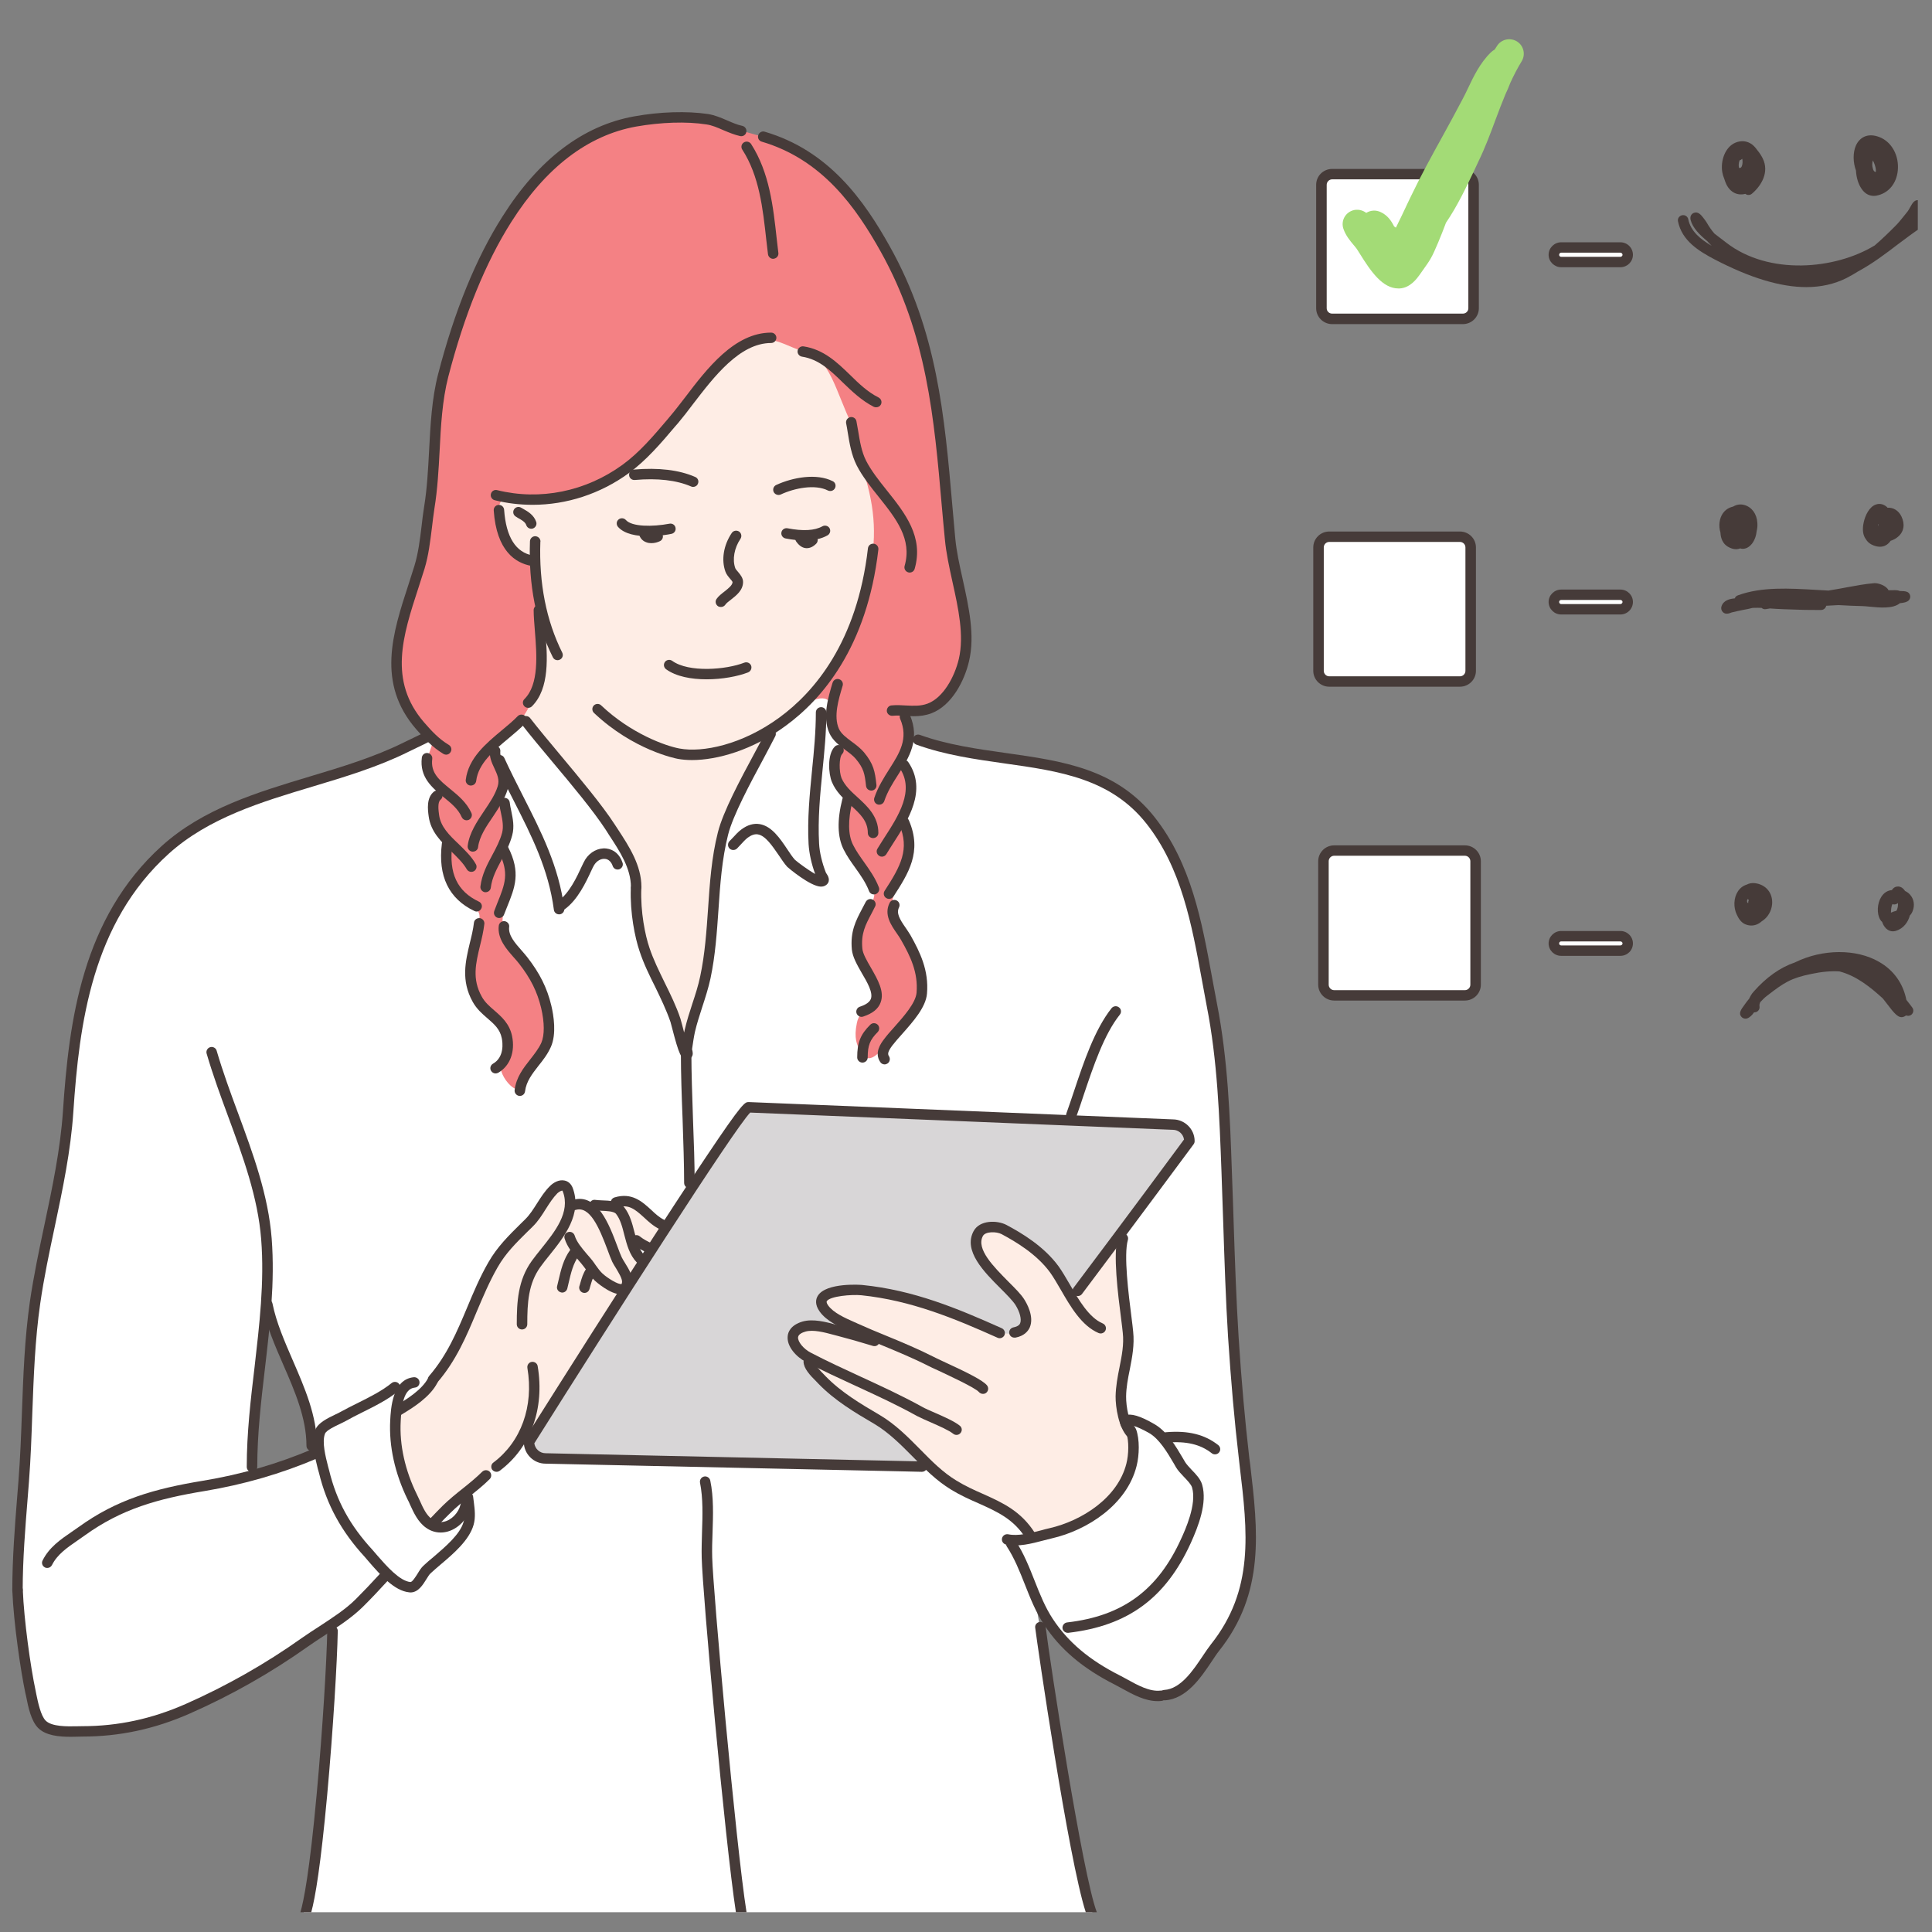 <svg xmlns="http://www.w3.org/2000/svg" xmlns:xlink="http://www.w3.org/1999/xlink" width="90" zoomAndPan="magnify" viewBox="0 0 67.5 67.5" height="90" preserveAspectRatio="xMidYMid meet" version="1.0"><rect x="0" y="0" width="67.5" height="67.5" fill="#808080" stroke="none"/><defs><clipPath id="57245240eb"><path d="M 0.215 24 L 44 24 L 44 61 L 0.215 61 Z M 0.215 24 " clip-rule="nonzero"/></clipPath><clipPath id="aa405b144c"><path d="M 10.578 49.543 L 38.215 49.543 L 38.215 66.809 L 10.578 66.809 Z M 10.578 49.543 " clip-rule="nonzero"/></clipPath><clipPath id="299d34c6a4"><path d="M 0.215 25 L 16 25 L 16 56 L 0.215 56 Z M 0.215 25 " clip-rule="nonzero"/></clipPath><clipPath id="cce3536a2c"><path d="M 0.215 54 L 14 54 L 14 61 L 0.215 61 Z M 0.215 54 " clip-rule="nonzero"/></clipPath><clipPath id="a3eff40b2d"><path d="M 24.328 51.535 L 26.199 51.535 L 26.199 66.809 L 24.328 66.809 Z M 24.328 51.535 " clip-rule="nonzero"/></clipPath><clipPath id="0556f6e959"><path d="M 10.441 56.711 L 11.91 56.711 L 11.91 66.809 L 10.441 66.809 Z M 10.441 56.711 " clip-rule="nonzero"/></clipPath><clipPath id="6a96dba3e2"><path d="M 36.082 56.578 L 38.352 56.578 L 38.352 66.809 L 36.082 66.809 Z M 36.082 56.578 " clip-rule="nonzero"/></clipPath><clipPath id="037a928f8c"><path d="M 58 6 L 67.004 6 L 67.004 11 L 58 11 Z M 58 6 " clip-rule="nonzero"/></clipPath><clipPath id="54627e3b86"><path d="M 46 1.301 L 54 1.301 L 54 11 L 46 11 Z M 46 1.301 " clip-rule="nonzero"/></clipPath></defs><path fill="#feede5" d="M 16.918 17.859 C 16.918 12.512 20.668 9.641 23.691 9.641 C 26.715 9.641 31.492 12.422 31.492 17.77 C 31.492 19.746 30.137 22.402 29.199 25.672 C 27.602 31.246 25.824 37.539 23.922 37.539 C 20.898 37.539 16.918 23.211 16.918 17.859 " fill-opacity="1" fill-rule="evenodd"/><path fill="#feede5" d="M 13.961 49.145 C 14.543 48.699 15.98 46.574 16.699 45.012 C 17.418 43.445 18.078 40.973 19.73 40.973 C 21.383 40.973 24.766 40.859 23.754 42.5 C 22.742 44.141 19.73 49.609 18.953 50.207 C 18.176 50.805 16.777 52.641 15.805 53.277 C 14.836 53.914 13.98 52.719 13.707 51.637 C 13.434 50.555 13.375 49.59 13.961 49.145 " fill-opacity="1" fill-rule="evenodd"/><path fill="#feede5" d="M 39.844 49.723 C 39.922 50.922 39.805 52.793 38.289 53.336 C 36.773 53.875 36.734 54.281 35.57 53.586 C 34.402 52.891 34.191 52.582 31.234 50.379 C 28.281 48.18 26.379 47.984 27.328 46.383 C 28.281 44.777 30.828 44.199 32.305 44.703 C 33.781 45.203 32.617 44.102 33.488 43.098 C 34.363 42.094 36.211 42.637 36.832 43.406 C 37.453 44.18 37.766 44.219 38.66 43.543 C 39.555 42.867 40.02 42.461 39.941 44.082 C 39.863 45.707 39.766 48.527 39.844 49.723 " fill-opacity="1" fill-rule="evenodd"/><path fill="#f48184" d="M 18.035 38.246 C 17.375 37.48 17.406 37.426 17.68 36.871 C 18.297 35.621 16.184 35.422 16.43 33.891 C 16.559 33.094 16.875 32.316 16.652 31.895 C 16.527 31.66 16.031 31.383 15.754 30.824 C 15.539 30.391 15.715 30.02 15.594 29.477 C 15.5 29.047 15.27 29.023 15.16 28.516 C 15.051 28.008 15.566 27.68 15.312 27.43 C 15.141 27.262 14.602 26.672 15.023 25.918 C 15.164 25.672 14.195 24.914 14 24.23 C 13.805 23.543 13.797 23.242 13.867 22.508 C 13.926 21.926 14.355 20.887 14.664 19.648 C 14.766 19.242 14.84 18.582 14.98 17.746 C 15.156 16.68 15.109 15.277 15.27 14.102 C 15.418 13.008 15.906 11.77 16.223 10.805 C 16.57 9.742 16.691 9.324 17.402 8.102 C 18.371 6.441 19.43 5.488 20.602 4.789 C 21.328 4.355 22.68 4.059 23.902 4.102 C 24.621 4.125 25.23 4.277 25.852 4.535 C 26.246 4.699 26.766 4.75 27.68 5.164 C 28.215 5.406 29.672 6.664 30.227 7.594 C 30.766 8.488 31.281 9.32 31.684 10.293 C 32.754 12.855 32.898 14.977 33.098 17.395 C 33.145 17.992 33.215 18.809 33.301 19.344 C 33.492 20.527 33.73 21.309 33.746 22.25 C 33.762 23.246 33.312 24.258 32.859 24.543 C 32.227 24.949 32.164 24.879 31.699 24.82 C 31.559 24.801 31.684 25.152 31.719 25.496 C 31.777 26.129 31.875 27.035 31.883 27.625 C 31.91 29.836 32.32 31.434 32.539 34.055 C 32.762 36.676 31.965 36.336 31.086 36.824 C 30.207 37.316 29.609 37.145 29.664 35.148 C 29.719 33.156 29.984 31.746 29.902 30.629 C 29.871 30.18 29.594 29.875 29.43 29.254 C 29.18 28.32 29.023 26.965 29.023 25.684 C 29.023 25.074 27.812 24.906 28.25 24.418 C 28.773 23.836 29.336 23.051 29.441 22.816 C 29.789 22.02 30.301 20.504 30.441 19.668 C 30.648 18.43 30.516 17.383 29.992 15.945 C 29.891 15.668 29.906 15.133 29.766 14.844 C 29.211 13.723 28.988 12.434 28.078 12.273 C 27.613 12.188 26.785 11.52 26 12.051 C 25.215 12.582 24.559 13.262 24.109 13.98 C 23.332 15.223 21.473 17 20.148 17.277 C 18.059 17.715 17.391 16.988 17.434 17.898 C 17.473 18.738 17.699 19.078 17.883 19.266 C 18.27 19.656 18.703 19.273 18.777 20.188 C 18.852 21.117 18.895 22.137 18.922 23.113 C 18.938 23.781 18.516 24.867 18.047 25.309 C 16.895 26.402 17.539 25.793 17.594 28.277 C 17.648 30.766 18.223 32.914 18.992 34.742 C 19.453 35.844 19.09 36.699 18.523 37.312 C 18.164 37.707 18.297 38.551 18.035 38.246 " fill-opacity="1" fill-rule="evenodd"/><g clip-path="url(#57245240eb)"><path fill="#ffffff" d="M 9.469 46.09 C 9.488 46.105 10.223 47.785 10.57 48.953 C 10.902 50.066 10.93 50.738 10.883 50.805 C 10.801 50.926 8.816 51.562 8.816 51.504 C 8.816 51.324 8.969 47.555 9.289 46.289 C 9.328 46.242 9.379 46.082 9.469 46.09 Z M 28.73 24.398 C 28.508 24.391 28.195 24.539 27.859 24.82 C 26.945 25.582 26.926 25.719 26.543 26.293 C 25.695 27.562 25.168 29.066 25.027 30.457 C 24.945 31.273 24.828 32.73 24.691 33.766 C 24.59 34.559 24.398 34.949 24.266 35.465 C 24.121 36.039 23.887 36.688 23.715 36.125 C 23.457 35.297 22.75 33.887 22.543 33.305 C 22.316 32.672 22.383 31.832 22.25 30.805 C 22.133 29.871 20.957 28.371 20.387 27.645 C 19.684 26.742 18.871 26.043 18.621 25.551 C 18.238 24.809 17.805 25.504 17.242 26.047 C 17.043 26.234 17.621 26.98 17.609 27.188 C 17.594 27.477 17.43 27.746 17.559 28.055 C 17.66 28.293 17.688 28.297 17.711 28.574 C 17.766 29.184 17.582 29.277 17.66 29.621 C 17.727 29.906 17.766 30.137 17.801 30.426 C 17.875 31.008 17.574 31.629 17.559 32.129 C 17.531 32.984 18.16 33.32 18.691 34.125 C 19.109 34.758 19.359 35.793 19.09 36.477 C 18.898 36.969 18.316 37.555 18.258 37.859 C 18.141 38.504 17.246 37.395 17.559 37.121 C 17.797 36.91 17.844 36.543 17.723 36.137 C 17.613 35.758 17.266 35.57 16.969 35.281 C 16.762 35.086 16.586 34.781 16.496 34.562 C 16.223 33.879 16.695 32.371 16.75 32.078 C 16.809 31.785 16.391 31.496 16.141 31.309 C 15.633 30.918 15.539 30.316 15.594 29.793 C 15.637 29.395 15.609 29.391 15.367 29.051 C 15.152 28.758 15.004 28.414 15.117 28.195 C 15.363 27.719 15.41 27.551 15.277 27.453 C 15.016 27.266 14.867 26.879 14.922 26.578 C 14.977 26.273 15.129 26.023 15.125 25.836 C 15.121 25.676 14.551 26.023 13.543 26.387 C 12.34 26.82 11.09 27.09 9.34 27.77 C 7.887 28.336 7.203 28.48 6.48 29.078 C 5.598 29.801 4.246 31.293 3.582 32.742 C 2.234 35.668 2.594 39.07 2.035 41.52 C 1.797 42.555 1.367 44.008 1.195 45.582 C 0.961 47.727 0.961 50.621 0.688 52.98 C 0.211 57.07 0.797 57.383 1.215 59.805 C 1.363 60.664 2.617 60.547 3.586 60.48 C 5.41 60.355 7.223 59.43 8.359 58.816 C 9.18 58.379 11.25 57.141 12.5 56.07 C 13.055 55.594 13.352 54.926 13.637 55.148 C 14.195 55.586 14.52 55.594 14.578 55.375 C 14.719 54.836 15.512 54.395 16.121 53.695 C 16.637 53.102 16.469 52.539 16.23 52.246 C 16.078 52.059 15.297 53.297 14.953 53.184 C 14.633 53.074 13.934 51.227 13.867 50.617 C 13.73 49.375 13.867 49.27 14.324 49.02 C 14.672 48.828 15.082 48.309 15.32 47.984 C 15.98 47.082 16.637 45.477 17.332 43.957 C 17.57 43.43 18.402 42.977 18.641 42.547 C 18.906 42.074 19.258 41.605 19.5 41.43 C 19.883 41.152 19.883 41.797 19.898 41.848 C 19.984 42.121 20.371 42.234 20.711 42.145 C 21.055 42.055 21.234 42.32 21.539 42.031 C 22.062 41.531 23.32 43.035 23.766 43.129 C 24.66 43.324 32.699 39.852 34.688 40.242 C 36.094 40.52 39.555 42.152 39.191 44.305 C 39.016 45.367 39.48 46.363 39.434 46.914 C 39.32 48.312 39.07 48.395 39.227 49.203 C 39.297 49.578 39.566 49.973 39.582 50.609 C 39.629 53.18 36.02 53.797 35.57 53.812 C 35.121 53.828 35.582 54.223 35.855 54.996 C 36.078 55.621 36.254 56.523 37.082 57.281 C 37.602 57.762 37.906 57.953 38.543 58.402 C 41.23 60.293 41.633 58.723 42.504 57.535 C 43.148 56.656 43.699 55.168 43.695 53.992 C 43.688 52.902 43.516 51.66 43.375 50.117 C 43.23 48.523 43.117 46.625 43.039 45.113 C 42.859 41.652 42.895 38.859 42.52 35.891 C 42.352 34.582 41.824 32.676 41.672 31.812 C 41.441 30.508 40.344 28.766 39.84 28.238 C 38.766 27.105 37.484 26.867 35.727 26.57 C 34.891 26.43 33.73 26.309 32.961 26.078 C 31.766 25.715 31.695 25.812 31.66 26.078 C 31.637 26.258 31.508 26.527 31.562 26.645 C 31.676 26.875 31.875 27.094 31.871 27.391 C 31.859 28.035 31.523 28.445 31.598 28.66 C 31.684 28.93 31.742 29.062 31.754 29.312 C 31.773 29.738 31.629 30.094 31.52 30.426 C 31.258 31.238 30.852 31.727 31.539 32.629 C 31.762 32.922 32.219 33.762 32.238 34.43 C 32.262 35.293 31.379 35.988 31.121 36.301 C 30.73 36.766 30.352 37.309 30.047 36.703 C 29.945 36.508 29.824 36.281 29.938 35.738 C 30.047 35.195 30.59 35.195 30.59 34.848 C 30.598 34.219 30.102 33.707 29.961 33.305 C 29.832 32.922 30.094 32.164 30.223 31.941 C 30.488 31.484 30.652 31.344 30.469 30.902 C 30.336 30.578 29.891 30.203 29.664 29.699 C 29.512 29.363 29.391 28.965 29.484 28.508 C 29.582 28.051 29.695 27.84 29.543 27.727 C 29.328 27.566 29.023 27.062 29.09 26.703 C 29.203 26.121 29.496 25.961 29.32 25.848 C 29.145 25.738 29.02 25.348 29.055 24.914 C 29.082 24.562 28.949 24.402 28.73 24.398 " fill-opacity="1" fill-rule="evenodd"/></g><g clip-path="url(#aa405b144c)"><path fill="#ffffff" d="M 10.609 66.809 L 38.164 66.809 C 37.891 65.617 37.27 62.887 36.953 61.285 C 36.539 59.191 36.695 58.5 36.359 56.953 C 35.969 55.16 36.207 53.953 35.816 53.457 C 35.078 52.523 34.375 52.375 33.391 51.945 C 33 51.773 32.672 51.398 31.969 51.008 C 30.363 50.105 21.59 49.273 18.93 49.84 C 18.645 49.902 17.949 50.684 17.832 50.785 C 16.676 51.746 13.355 54.711 11.941 56.367 C 11.508 56.875 11.395 59.406 11.434 60.734 C 11.488 62.539 10.867 65.625 10.609 66.809 " fill-opacity="1" fill-rule="evenodd"/></g><path fill="#ffffff" d="M 22.516 44.062 C 22.418 44.164 22.035 43.551 22.176 43.41 C 22.262 43.324 22.711 43.574 22.758 43.672 C 22.82 43.801 22.59 43.98 22.516 44.062 " fill-opacity="1" fill-rule="evenodd"/><path fill="#d8d6d7" d="M 31.117 49.875 C 30.711 49.523 30.379 49.43 29.832 49.07 C 29.375 48.766 28.691 48.195 28.41 47.883 C 28.262 47.719 28.336 47.629 28.219 47.48 C 28.008 47.223 27.727 47.059 27.66 46.871 C 27.543 46.57 28.117 46.207 28.477 46.25 C 29.609 46.387 30 46.496 29.727 46.391 C 29.16 46.172 28.594 45.633 28.703 45.383 C 28.887 44.953 29.965 45.121 30.238 45.137 C 32.016 45.223 34.477 46.422 34.863 46.531 C 35.559 46.723 35.816 46.5 35.82 46.074 C 35.824 45.613 34.742 44.547 34.496 44.207 C 34.219 43.824 33.969 43.242 34.176 43.043 C 34.734 42.496 35.594 43.203 35.816 43.344 C 36.758 43.934 37.18 44.832 37.312 45.125 C 37.363 45.234 37.656 45.102 37.656 45.102 C 39.672 42.414 41.555 39.867 41.555 39.867 C 41.555 39.551 41.297 39.293 40.977 39.293 L 26.156 38.688 C 25.836 38.688 18.484 50.379 18.484 50.379 C 18.484 50.699 18.742 50.957 19.062 50.957 L 31.52 51.227 L 32.422 51.191 C 32.422 51.191 31.926 50.578 31.117 49.875 " fill-opacity="1" fill-rule="evenodd"/><path fill="#ffffff" d="M 46.543 6.082 L 51.109 6.082 C 51.316 6.082 51.484 6.25 51.484 6.457 L 51.484 10.77 C 51.484 10.973 51.316 11.141 51.109 11.141 L 46.543 11.141 C 46.336 11.141 46.168 10.973 46.168 10.77 L 46.168 6.457 C 46.168 6.25 46.336 6.082 46.543 6.082 " fill-opacity="1" fill-rule="evenodd"/><path fill="#ffffff" d="M 46.441 18.754 L 51.008 18.754 C 51.215 18.754 51.383 18.918 51.383 19.125 L 51.383 23.438 C 51.383 23.645 51.215 23.809 51.008 23.809 L 46.441 23.809 C 46.234 23.809 46.066 23.645 46.066 23.438 L 46.066 19.125 C 46.066 18.918 46.234 18.754 46.441 18.754 " fill-opacity="1" fill-rule="evenodd"/><path fill="#ffffff" d="M 46.613 29.719 L 51.18 29.719 C 51.387 29.719 51.555 29.883 51.555 30.09 L 51.555 34.402 C 51.555 34.609 51.387 34.773 51.18 34.773 L 46.613 34.773 C 46.406 34.773 46.238 34.609 46.238 34.402 L 46.238 30.09 C 46.238 29.883 46.406 29.719 46.613 29.719 " fill-opacity="1" fill-rule="evenodd"/><path fill="#ffffff" d="M 54.543 8.648 L 56.613 8.648 C 56.754 8.648 56.871 8.762 56.871 8.902 C 56.871 9.043 56.754 9.156 56.613 9.156 L 54.543 9.156 C 54.402 9.156 54.289 9.043 54.289 8.902 C 54.289 8.762 54.402 8.648 54.543 8.648 " fill-opacity="1" fill-rule="evenodd"/><path fill="#ffffff" d="M 54.543 20.777 L 56.613 20.777 C 56.754 20.777 56.871 20.891 56.871 21.031 C 56.871 21.172 56.754 21.285 56.613 21.285 L 54.543 21.285 C 54.402 21.285 54.289 21.172 54.289 21.031 C 54.289 20.891 54.402 20.777 54.543 20.777 " fill-opacity="1" fill-rule="evenodd"/><path fill="#ffffff" d="M 54.543 32.707 L 56.613 32.707 C 56.754 32.707 56.871 32.82 56.871 32.961 C 56.871 33.102 56.754 33.215 56.613 33.215 L 54.543 33.215 C 54.402 33.215 54.289 33.102 54.289 32.961 C 54.289 32.82 54.402 32.707 54.543 32.707 " fill-opacity="1" fill-rule="evenodd"/><path fill="#463b39" d="M 24.176 26.555 C 23.992 26.555 23.824 26.539 23.676 26.512 C 23.613 26.5 22.129 26.211 20.75 24.906 C 20.68 24.836 20.676 24.723 20.746 24.648 C 20.816 24.578 20.934 24.574 21.004 24.645 C 22.043 25.629 23.25 26.062 23.742 26.152 C 24.543 26.301 25.93 26.023 27.234 25.066 C 28.434 24.188 29.945 22.449 30.324 19.156 C 30.336 19.055 30.426 18.984 30.527 18.996 C 30.629 19.008 30.699 19.098 30.688 19.199 C 30.293 22.621 28.711 24.438 27.449 25.359 C 26.297 26.207 25.062 26.555 24.176 26.555 " fill-opacity="1" fill-rule="nonzero"/><path fill="#463b39" d="M 19.48 23.066 C 19.41 23.066 19.348 23.031 19.316 22.965 C 18.73 21.793 18.461 20.426 18.516 18.91 C 18.52 18.812 18.602 18.734 18.699 18.734 C 18.801 18.738 18.883 18.816 18.883 18.918 C 18.883 18.918 18.883 18.922 18.879 18.926 C 18.828 20.379 19.086 21.684 19.645 22.805 C 19.688 22.895 19.652 23.004 19.559 23.047 C 19.535 23.059 19.508 23.066 19.48 23.066 " fill-opacity="1" fill-rule="nonzero"/><path fill="#463b39" d="M 18.594 19.77 C 18.582 19.77 18.57 19.77 18.559 19.77 C 18.016 19.672 17.348 19.258 17.25 17.836 C 17.242 17.734 17.316 17.648 17.418 17.641 C 17.52 17.633 17.605 17.711 17.613 17.809 C 17.68 18.766 18.02 19.305 18.625 19.41 C 18.723 19.426 18.789 19.523 18.773 19.621 C 18.758 19.711 18.68 19.77 18.594 19.77 " fill-opacity="1" fill-rule="nonzero"/><path fill="#463b39" d="M 25.598 20.34 Z M 25.188 21.207 C 25.152 21.207 25.117 21.199 25.086 21.18 C 25 21.121 24.977 21.008 25.035 20.926 C 25.102 20.828 25.203 20.75 25.309 20.668 C 25.445 20.559 25.59 20.449 25.594 20.336 C 25.586 20.309 25.535 20.25 25.504 20.215 C 25.445 20.145 25.375 20.062 25.344 19.969 C 25.195 19.559 25.281 19.043 25.566 18.621 C 25.621 18.539 25.734 18.516 25.82 18.57 C 25.902 18.625 25.926 18.738 25.871 18.824 C 25.652 19.148 25.582 19.547 25.688 19.848 C 25.699 19.879 25.746 19.938 25.785 19.98 C 25.867 20.078 25.961 20.191 25.961 20.332 C 25.961 20.625 25.723 20.805 25.535 20.953 C 25.453 21.016 25.371 21.078 25.34 21.129 C 25.305 21.18 25.246 21.207 25.188 21.207 " fill-opacity="1" fill-rule="nonzero"/><path fill="#463b39" d="M 27.199 17.293 C 27.129 17.293 27.062 17.254 27.031 17.188 C 26.988 17.098 27.027 16.988 27.117 16.945 C 27.699 16.676 28.531 16.527 29.094 16.812 C 29.184 16.855 29.219 16.965 29.172 17.055 C 29.129 17.145 29.016 17.18 28.926 17.137 C 28.48 16.91 27.758 17.051 27.277 17.277 C 27.25 17.289 27.223 17.293 27.199 17.293 " fill-opacity="1" fill-rule="nonzero"/><path fill="#463b39" d="M 27.012 9.043 C 26.922 9.043 26.844 8.973 26.832 8.883 C 26.812 8.715 26.793 8.551 26.773 8.383 C 26.652 7.289 26.531 6.152 25.934 5.227 C 25.879 5.145 25.902 5.031 25.988 4.977 C 26.074 4.922 26.188 4.949 26.242 5.031 C 26.883 6.031 27.012 7.207 27.137 8.344 C 27.156 8.508 27.176 8.676 27.195 8.84 C 27.207 8.938 27.133 9.027 27.035 9.039 C 27.027 9.043 27.02 9.043 27.012 9.043 " fill-opacity="1" fill-rule="nonzero"/><path fill="#463b39" d="M 24.215 17.012 C 24.191 17.012 24.168 17.008 24.145 16.996 C 23.637 16.777 22.973 16.699 22.176 16.77 C 22.074 16.777 21.988 16.703 21.98 16.605 C 21.969 16.504 22.043 16.414 22.145 16.406 C 23.004 16.332 23.727 16.418 24.289 16.664 C 24.383 16.703 24.426 16.809 24.383 16.902 C 24.355 16.973 24.285 17.012 24.215 17.012 " fill-opacity="1" fill-rule="nonzero"/><path fill="#463b39" d="M 22.652 18.734 C 22.254 18.734 21.82 18.664 21.594 18.41 C 21.527 18.332 21.531 18.219 21.609 18.152 C 21.684 18.086 21.801 18.094 21.867 18.168 C 22.078 18.406 22.793 18.41 23.387 18.297 C 23.488 18.277 23.586 18.34 23.602 18.441 C 23.621 18.539 23.559 18.633 23.457 18.652 C 23.348 18.676 23.016 18.734 22.652 18.734 " fill-opacity="1" fill-rule="nonzero"/><path fill="#463b39" d="M 28.113 18.883 C 27.91 18.883 27.688 18.859 27.445 18.812 C 27.348 18.793 27.281 18.699 27.301 18.598 C 27.32 18.5 27.418 18.438 27.516 18.457 C 28.059 18.562 28.465 18.539 28.734 18.387 C 28.82 18.34 28.934 18.367 28.984 18.457 C 29.031 18.543 29 18.652 28.914 18.703 C 28.703 18.824 28.434 18.883 28.113 18.883 " fill-opacity="1" fill-rule="nonzero"/><path fill="#463b39" d="M 24.688 23.734 C 24.152 23.734 23.625 23.637 23.273 23.383 C 23.191 23.324 23.172 23.211 23.23 23.129 C 23.289 23.047 23.406 23.031 23.488 23.09 C 24.062 23.504 25.363 23.402 26.004 23.152 C 26.098 23.117 26.203 23.16 26.242 23.254 C 26.277 23.348 26.23 23.453 26.137 23.492 C 25.773 23.633 25.23 23.734 24.688 23.734 " fill-opacity="1" fill-rule="nonzero"/><path fill="#463b39" d="M 22.227 31.168 C 22.125 31.168 22.043 31.086 22.043 30.988 C 22.043 30.34 21.656 29.746 21.281 29.176 C 21.246 29.117 21.207 29.059 21.172 29.004 C 20.738 28.336 19.973 27.418 19.293 26.609 C 18.891 26.129 18.512 25.676 18.23 25.309 C 18.168 25.23 18.184 25.117 18.266 25.055 C 18.344 24.996 18.461 25.008 18.523 25.09 C 18.801 25.449 19.176 25.898 19.574 26.375 C 20.258 27.195 21.035 28.121 21.48 28.809 C 21.516 28.863 21.551 28.918 21.59 28.977 C 21.973 29.562 22.41 30.23 22.41 30.988 C 22.41 31.086 22.328 31.168 22.227 31.168 " fill-opacity="1" fill-rule="nonzero"/><path fill="#463b39" d="M 24.176 36.66 Z M 24.176 36.68 Z M 24.109 36.699 Z M 23.996 37.016 C 23.801 37.016 23.723 36.848 23.477 35.898 C 23.453 35.812 23.434 35.727 23.426 35.707 C 23.281 35.285 23.082 34.875 22.891 34.48 C 22.691 34.082 22.488 33.668 22.344 33.23 C 22.184 32.758 22.008 31.895 22.039 31.031 C 22.043 30.93 22.129 30.852 22.23 30.855 C 22.332 30.859 22.41 30.941 22.406 31.043 C 22.375 31.859 22.539 32.672 22.691 33.117 C 22.828 33.527 23.02 33.914 23.219 34.324 C 23.418 34.727 23.625 35.145 23.773 35.59 C 23.781 35.621 23.801 35.688 23.832 35.805 C 23.848 35.867 23.871 35.965 23.902 36.074 C 23.91 36.039 23.918 36 23.926 35.965 C 23.996 35.66 24.094 35.359 24.188 35.07 C 24.293 34.754 24.398 34.43 24.465 34.105 C 24.629 33.336 24.684 32.531 24.738 31.754 C 24.797 30.871 24.859 29.953 25.082 29.078 C 25.262 28.359 25.867 27.23 26.355 26.324 C 26.508 26.039 26.652 25.77 26.758 25.559 C 26.805 25.469 26.914 25.434 27.004 25.477 C 27.094 25.523 27.133 25.633 27.086 25.723 C 26.977 25.938 26.832 26.207 26.68 26.496 C 26.227 27.336 25.605 28.492 25.438 29.164 C 25.223 30.012 25.16 30.91 25.102 31.781 C 25.047 32.57 24.992 33.387 24.824 34.18 C 24.75 34.523 24.641 34.859 24.535 35.184 C 24.445 35.465 24.348 35.758 24.281 36.047 C 24.242 36.223 24.211 36.434 24.184 36.621 L 24.18 36.664 C 24.18 36.676 24.184 36.684 24.188 36.695 C 24.199 36.75 24.227 36.852 24.16 36.938 C 24.121 36.984 24.062 37.016 23.996 37.016 " fill-opacity="1" fill-rule="nonzero"/><path fill="#463b39" d="M 19.621 31.805 C 19.562 31.805 19.508 31.777 19.473 31.727 C 19.414 31.648 19.434 31.531 19.512 31.473 C 19.891 31.203 20.156 30.637 20.312 30.297 C 20.367 30.18 20.41 30.09 20.449 30.027 C 20.617 29.762 20.906 29.613 21.184 29.645 C 21.449 29.676 21.656 29.855 21.75 30.141 C 21.785 30.234 21.73 30.336 21.637 30.371 C 21.539 30.402 21.438 30.352 21.406 30.254 C 21.355 30.109 21.262 30.02 21.141 30.008 C 21 29.992 20.852 30.074 20.758 30.223 C 20.734 30.262 20.691 30.348 20.645 30.449 C 20.473 30.82 20.184 31.441 19.727 31.77 C 19.695 31.793 19.656 31.805 19.621 31.805 " fill-opacity="1" fill-rule="nonzero"/><path fill="#463b39" d="M 28.688 30.977 C 28.684 30.977 28.68 30.977 28.68 30.977 C 28.309 30.969 27.543 30.324 27.504 30.285 C 27.402 30.172 27.305 30.023 27.199 29.867 C 26.984 29.555 26.742 29.195 26.48 29.152 C 26.371 29.133 26.254 29.172 26.125 29.266 C 26.039 29.332 25.965 29.414 25.883 29.504 C 25.84 29.551 25.797 29.598 25.75 29.645 C 25.676 29.715 25.562 29.715 25.488 29.645 C 25.418 29.574 25.418 29.457 25.488 29.387 C 25.531 29.344 25.574 29.301 25.613 29.258 C 25.703 29.16 25.793 29.059 25.906 28.977 C 26.117 28.82 26.332 28.758 26.543 28.793 C 26.961 28.863 27.25 29.289 27.504 29.668 C 27.598 29.812 27.691 29.949 27.773 30.039 C 27.867 30.125 28.234 30.398 28.48 30.535 C 28.352 30.188 28.27 29.812 28.25 29.488 C 28.203 28.617 28.289 27.75 28.371 26.91 C 28.438 26.25 28.504 25.566 28.504 24.891 C 28.504 24.789 28.586 24.707 28.688 24.707 C 28.789 24.707 28.871 24.789 28.871 24.891 C 28.871 25.582 28.801 26.277 28.734 26.945 C 28.652 27.773 28.57 28.625 28.617 29.469 C 28.633 29.781 28.723 30.152 28.855 30.488 C 28.859 30.496 28.871 30.512 28.879 30.527 C 28.918 30.582 29.031 30.758 28.891 30.898 C 28.852 30.934 28.789 30.977 28.688 30.977 " fill-opacity="1" fill-rule="nonzero"/><g clip-path="url(#299d34c6a4)"><path fill="#463b39" d="M 0.613 55.734 C 0.512 55.734 0.43 55.652 0.43 55.555 C 0.43 54.469 0.516 53.355 0.602 52.277 C 0.617 52.098 0.633 51.918 0.645 51.738 C 0.707 50.945 0.738 50.137 0.766 49.355 C 0.812 48.086 0.859 46.773 1.043 45.484 C 1.176 44.578 1.367 43.664 1.555 42.781 C 1.828 41.492 2.109 40.156 2.199 38.828 C 2.41 35.66 2.871 32.07 5.648 29.559 C 7.102 28.246 8.996 27.68 10.824 27.129 C 11.934 26.797 13.082 26.449 14.098 25.945 C 14.207 25.891 14.32 25.836 14.438 25.781 C 14.559 25.723 14.688 25.66 14.816 25.598 C 14.906 25.555 15.016 25.59 15.059 25.68 C 15.105 25.77 15.07 25.879 14.977 25.922 C 14.848 25.988 14.719 26.051 14.594 26.109 C 14.48 26.164 14.367 26.219 14.262 26.27 C 13.219 26.789 12.055 27.141 10.934 27.477 C 9.141 28.016 7.289 28.57 5.895 29.828 C 3.215 32.25 2.77 35.758 2.562 38.852 C 2.473 40.207 2.188 41.555 1.914 42.855 C 1.727 43.734 1.535 44.641 1.406 45.539 C 1.223 46.805 1.176 48.109 1.129 49.367 C 1.102 50.152 1.074 50.965 1.012 51.766 C 0.996 51.945 0.984 52.125 0.969 52.309 C 0.883 53.379 0.793 54.484 0.793 55.555 C 0.793 55.652 0.715 55.734 0.613 55.734 " fill-opacity="1" fill-rule="nonzero"/></g><path fill="#463b39" d="M 8.805 51.434 C 8.703 51.434 8.621 51.352 8.621 51.25 C 8.621 50.074 8.758 48.895 8.895 47.754 C 9.062 46.297 9.242 44.789 9.125 43.301 C 9.012 41.832 8.484 40.398 7.973 39.012 C 7.707 38.293 7.434 37.547 7.219 36.809 C 7.191 36.715 7.25 36.613 7.344 36.586 C 7.441 36.559 7.543 36.613 7.57 36.711 C 7.781 37.434 8.051 38.172 8.316 38.887 C 8.836 40.297 9.375 41.754 9.492 43.273 C 9.609 44.797 9.43 46.32 9.258 47.797 C 9.125 48.926 8.988 50.098 8.988 51.25 C 8.988 51.352 8.906 51.434 8.805 51.434 " fill-opacity="1" fill-rule="nonzero"/><path fill="#463b39" d="M 40.688 59.406 C 40.59 59.406 40.508 59.332 40.504 59.234 C 40.5 59.133 40.574 59.047 40.676 59.043 C 41.25 59.008 41.68 58.367 42.027 57.848 C 42.125 57.703 42.219 57.562 42.305 57.453 C 43.824 55.543 43.59 53.539 43.312 51.219 L 43.285 50.98 C 43.129 49.656 43.008 48.262 42.906 46.715 C 42.824 45.398 42.781 44.055 42.738 42.75 C 42.723 42.293 42.707 41.836 42.691 41.383 L 42.676 40.938 C 42.605 39.023 42.535 37.043 42.16 35.145 C 42.102 34.832 42.043 34.508 41.984 34.195 C 41.637 32.297 41.277 30.328 40.055 28.777 C 38.805 27.195 37.004 26.941 35.094 26.672 C 34.074 26.527 33.016 26.379 32.016 26.016 C 31.922 25.984 31.871 25.879 31.906 25.785 C 31.941 25.688 32.043 25.641 32.141 25.676 C 33.105 26.023 34.145 26.168 35.145 26.309 C 37.129 26.59 39.004 26.855 40.34 28.551 C 41.621 30.176 41.988 32.188 42.344 34.133 C 42.402 34.441 42.461 34.762 42.52 35.074 C 42.898 37.004 42.973 38.996 43.039 40.926 L 43.055 41.367 C 43.074 41.824 43.086 42.281 43.102 42.738 C 43.145 44.039 43.191 45.383 43.273 46.691 C 43.371 48.23 43.496 49.621 43.648 50.938 L 43.68 51.176 C 43.949 53.477 44.207 55.648 42.59 57.68 C 42.512 57.777 42.426 57.91 42.332 58.051 C 41.961 58.605 41.453 59.363 40.695 59.406 C 40.695 59.406 40.691 59.406 40.688 59.406 " fill-opacity="1" fill-rule="nonzero"/><path fill="#463b39" d="M 40.445 59.434 C 40.004 59.434 39.582 59.203 39.207 58.996 C 39.113 58.945 39.027 58.898 38.945 58.855 C 37.828 58.289 37.043 57.625 36.477 56.762 C 36.188 56.324 35.996 55.836 35.809 55.363 C 35.621 54.887 35.441 54.438 35.176 54.031 C 35.121 53.945 35.145 53.832 35.227 53.777 C 35.312 53.723 35.426 53.746 35.48 53.832 C 35.77 54.27 35.961 54.758 36.148 55.23 C 36.336 55.707 36.516 56.156 36.781 56.559 C 37.312 57.367 38.055 57.996 39.113 58.531 C 39.199 58.574 39.289 58.625 39.383 58.676 C 39.75 58.879 40.168 59.109 40.543 59.066 C 40.641 59.055 40.734 59.125 40.746 59.227 C 40.758 59.324 40.684 59.414 40.586 59.426 C 40.539 59.434 40.492 59.434 40.445 59.434 " fill-opacity="1" fill-rule="nonzero"/><path fill="#463b39" d="M 37.305 57.047 C 37.215 57.047 37.133 56.98 37.121 56.887 C 37.113 56.785 37.184 56.695 37.285 56.684 C 39.223 56.461 40.453 55.559 41.27 53.754 C 41.406 53.457 41.82 52.551 41.648 51.969 C 41.617 51.863 41.484 51.723 41.363 51.598 C 41.262 51.492 41.156 51.379 41.09 51.27 C 41.066 51.227 41.039 51.18 41.012 51.133 C 40.789 50.754 40.508 50.277 40.152 50.07 C 39.926 49.941 39.742 49.859 39.617 49.82 C 39.652 49.859 39.676 49.895 39.691 49.934 C 39.824 50.289 39.805 50.848 39.711 51.215 C 39.375 52.57 37.984 53.465 36.754 53.746 C 36.664 53.766 36.562 53.793 36.461 53.82 C 36.047 53.93 35.578 54.051 35.152 53.965 C 35.051 53.941 34.988 53.848 35.008 53.746 C 35.031 53.648 35.125 53.586 35.227 53.605 C 35.566 53.676 35.992 53.566 36.367 53.469 C 36.473 53.438 36.574 53.414 36.672 53.391 C 37.793 53.133 39.055 52.336 39.355 51.129 C 39.434 50.82 39.449 50.344 39.352 50.07 C 39.34 50.055 39.312 50.02 39.293 49.996 C 39.203 49.887 39.113 49.781 39.141 49.66 C 39.16 49.562 39.219 49.492 39.309 49.453 C 39.496 49.367 39.844 49.469 40.336 49.758 C 40.777 50.012 41.082 50.531 41.328 50.949 C 41.355 50.996 41.379 51.039 41.406 51.082 C 41.453 51.16 41.543 51.254 41.629 51.348 C 41.785 51.508 41.945 51.676 42 51.871 C 42.188 52.508 41.863 53.336 41.605 53.906 C 40.727 55.836 39.406 56.805 37.324 57.047 C 37.32 57.047 37.312 57.047 37.305 57.047 " fill-opacity="1" fill-rule="nonzero"/><path fill="#463b39" d="M 42.449 50.812 C 42.41 50.812 42.371 50.801 42.336 50.773 C 41.941 50.461 41.441 50.344 40.773 50.402 C 40.672 50.41 40.582 50.336 40.574 50.238 C 40.566 50.137 40.641 50.047 40.738 50.039 C 41.512 49.973 42.09 50.117 42.562 50.488 C 42.641 50.551 42.656 50.664 42.594 50.742 C 42.559 50.789 42.504 50.812 42.449 50.812 " fill-opacity="1" fill-rule="nonzero"/><path fill="#463b39" d="M 37.43 39.141 C 37.406 39.141 37.387 39.137 37.367 39.129 C 37.27 39.098 37.223 38.992 37.258 38.898 C 37.344 38.66 37.43 38.402 37.523 38.125 C 37.859 37.117 38.242 35.973 38.836 35.223 C 38.902 35.145 39.016 35.133 39.094 35.195 C 39.176 35.254 39.188 35.371 39.125 35.449 C 38.57 36.145 38.199 37.258 37.867 38.242 C 37.777 38.52 37.688 38.781 37.602 39.02 C 37.574 39.094 37.504 39.141 37.43 39.141 " fill-opacity="1" fill-rule="nonzero"/><path fill="#463b39" d="M 1.652 54.781 C 1.625 54.781 1.594 54.777 1.57 54.762 C 1.48 54.719 1.441 54.609 1.488 54.52 C 1.715 54.062 2.117 53.785 2.504 53.52 C 2.582 53.465 2.664 53.41 2.742 53.355 C 4.086 52.383 5.402 52.012 7.09 51.734 C 8.438 51.512 9.699 51.145 10.945 50.617 C 11.039 50.574 11.148 50.617 11.188 50.711 C 11.227 50.805 11.184 50.91 11.09 50.949 C 9.816 51.492 8.527 51.863 7.148 52.094 C 5.516 52.363 4.242 52.719 2.957 53.648 C 2.875 53.707 2.793 53.762 2.711 53.82 C 2.348 54.07 2 54.309 1.816 54.68 C 1.781 54.746 1.719 54.781 1.652 54.781 " fill-opacity="1" fill-rule="nonzero"/><path fill="#463b39" d="M 13.848 49.504 C 13.789 49.504 13.73 49.477 13.695 49.426 C 13.641 49.34 13.66 49.227 13.746 49.172 C 13.785 49.145 13.836 49.113 13.902 49.07 C 14.199 48.891 14.746 48.555 14.957 48.148 C 15.004 48.059 15.113 48.023 15.203 48.07 C 15.293 48.113 15.328 48.227 15.281 48.312 C 15.027 48.809 14.422 49.184 14.094 49.383 C 14.035 49.418 13.984 49.449 13.949 49.473 C 13.918 49.492 13.883 49.504 13.848 49.504 " fill-opacity="1" fill-rule="nonzero"/><path fill="#463b39" d="M 15.176 53.352 C 15.129 53.352 15.082 53.332 15.047 53.301 C 14.977 53.23 14.973 53.117 15.043 53.043 C 15.191 52.887 15.328 52.746 15.465 52.609 C 15.691 52.387 15.938 52.188 16.18 51.996 C 16.418 51.805 16.645 51.621 16.848 51.418 C 16.922 51.348 17.035 51.348 17.109 51.418 C 17.18 51.488 17.18 51.605 17.109 51.676 C 16.891 51.895 16.645 52.09 16.41 52.277 C 16.176 52.465 15.938 52.656 15.727 52.867 C 15.59 53 15.453 53.141 15.309 53.293 C 15.27 53.332 15.223 53.352 15.176 53.352 " fill-opacity="1" fill-rule="nonzero"/><g clip-path="url(#cce3536a2c)"><path fill="#463b39" d="M 2.473 60.68 C 2.066 60.68 1.605 60.641 1.336 60.375 C 1.086 60.129 0.984 59.633 0.914 59.273 C 0.902 59.23 0.895 59.191 0.887 59.156 C 0.727 58.398 0.477 56.73 0.43 55.559 C 0.426 55.461 0.508 55.375 0.605 55.371 C 0.707 55.367 0.793 55.445 0.797 55.547 C 0.836 56.582 1.066 58.242 1.246 59.078 C 1.254 59.117 1.262 59.156 1.27 59.199 C 1.328 59.48 1.426 59.949 1.598 60.117 C 1.809 60.328 2.344 60.32 2.703 60.312 C 2.766 60.312 2.824 60.309 2.879 60.309 C 4.125 60.309 5.305 60.055 6.492 59.531 C 7.914 58.902 9.277 58.129 10.543 57.23 C 10.742 57.09 10.953 56.953 11.16 56.82 C 11.605 56.527 12.07 56.23 12.426 55.875 C 12.688 55.613 12.965 55.324 13.293 54.965 C 13.363 54.891 13.477 54.883 13.555 54.953 C 13.629 55.02 13.633 55.133 13.566 55.207 C 13.23 55.574 12.953 55.867 12.684 56.133 C 12.301 56.512 11.824 56.824 11.359 57.125 C 11.148 57.262 10.949 57.391 10.758 57.527 C 9.473 58.438 8.086 59.227 6.641 59.863 C 5.406 60.41 4.176 60.672 2.879 60.672 C 2.828 60.672 2.77 60.676 2.707 60.676 C 2.633 60.676 2.555 60.68 2.473 60.68 " fill-opacity="1" fill-rule="nonzero"/></g><path fill="#463b39" d="M 17.348 51.422 C 17.293 51.422 17.238 51.398 17.199 51.352 C 17.141 51.27 17.156 51.156 17.238 51.098 C 18.207 50.371 18.652 49.137 18.426 47.793 C 18.41 47.691 18.477 47.598 18.574 47.582 C 18.676 47.566 18.77 47.633 18.785 47.73 C 19.035 49.215 18.539 50.582 17.457 51.387 C 17.422 51.41 17.387 51.422 17.348 51.422 " fill-opacity="1" fill-rule="nonzero"/><path fill="#463b39" d="M 15.137 48.371 C 15.094 48.371 15.051 48.355 15.016 48.328 C 14.938 48.262 14.93 48.148 14.996 48.07 C 15.621 47.344 15.961 46.539 16.32 45.684 C 16.539 45.16 16.766 44.617 17.066 44.098 C 17.375 43.559 17.77 43.172 18.188 42.758 C 18.242 42.703 18.297 42.648 18.355 42.594 C 18.512 42.438 18.633 42.246 18.762 42.043 C 18.895 41.836 19.031 41.617 19.215 41.438 C 19.336 41.316 19.531 41.203 19.727 41.246 C 19.855 41.273 19.953 41.363 20.008 41.5 C 20.352 42.414 19.707 43.219 19.191 43.863 C 19.078 44.004 18.969 44.137 18.879 44.266 C 18.457 44.852 18.422 45.52 18.422 46.266 C 18.422 46.367 18.34 46.449 18.238 46.449 C 18.137 46.449 18.055 46.367 18.055 46.266 C 18.055 45.484 18.094 44.73 18.578 44.055 C 18.676 43.918 18.789 43.781 18.906 43.633 C 19.387 43.031 19.938 42.352 19.664 41.629 C 19.656 41.605 19.648 41.598 19.648 41.598 C 19.629 41.594 19.547 41.621 19.473 41.691 C 19.32 41.848 19.199 42.035 19.07 42.238 C 18.938 42.449 18.801 42.668 18.613 42.852 C 18.559 42.91 18.5 42.961 18.445 43.016 C 18.027 43.43 17.668 43.781 17.383 44.281 C 17.098 44.777 16.875 45.309 16.656 45.824 C 16.305 46.668 15.938 47.539 15.273 48.309 C 15.238 48.348 15.188 48.371 15.137 48.371 " fill-opacity="1" fill-rule="nonzero"/><path fill="#463b39" d="M 21.703 45.223 C 21.305 45.223 20.793 44.754 20.789 44.75 C 20.672 44.641 20.594 44.523 20.512 44.414 C 20.48 44.363 20.441 44.312 20.402 44.262 C 20.348 44.191 20.289 44.117 20.223 44.043 C 20.023 43.812 19.82 43.574 19.727 43.273 C 19.695 43.176 19.75 43.074 19.848 43.047 C 19.945 43.016 20.047 43.07 20.078 43.168 C 20.148 43.395 20.328 43.605 20.5 43.809 C 20.566 43.883 20.633 43.961 20.695 44.039 C 20.738 44.094 20.777 44.152 20.812 44.203 C 20.887 44.305 20.953 44.402 21.043 44.488 C 21.211 44.648 21.617 44.898 21.719 44.859 C 21.719 44.859 21.727 44.84 21.734 44.793 C 21.742 44.672 21.613 44.465 21.523 44.312 C 21.473 44.234 21.426 44.156 21.391 44.086 C 21.34 43.977 21.285 43.828 21.223 43.66 C 20.93 42.875 20.602 42.121 20.109 42.273 C 20.012 42.301 19.91 42.25 19.879 42.152 C 19.852 42.055 19.906 41.953 20 41.926 C 20.867 41.66 21.285 42.789 21.566 43.535 C 21.625 43.695 21.676 43.832 21.723 43.93 C 21.75 43.984 21.789 44.051 21.836 44.125 C 21.969 44.34 22.117 44.582 22.098 44.824 C 22.074 45.078 21.934 45.168 21.848 45.199 C 21.805 45.215 21.754 45.223 21.703 45.223 " fill-opacity="1" fill-rule="nonzero"/><path fill="#463b39" d="M 22.379 44.16 C 22.332 44.16 22.281 44.141 22.246 44.105 C 21.992 43.84 21.902 43.488 21.812 43.145 C 21.742 42.863 21.672 42.598 21.523 42.41 C 21.449 42.316 21.184 42.309 21.008 42.301 C 20.91 42.297 20.82 42.293 20.746 42.281 C 20.645 42.262 20.578 42.168 20.594 42.07 C 20.613 41.969 20.707 41.902 20.805 41.922 C 20.859 41.93 20.938 41.934 21.023 41.938 C 21.293 41.945 21.633 41.961 21.812 42.184 C 22.008 42.434 22.09 42.75 22.168 43.055 C 22.25 43.363 22.324 43.656 22.512 43.852 C 22.582 43.926 22.578 44.043 22.504 44.109 C 22.469 44.145 22.426 44.16 22.379 44.16 " fill-opacity="1" fill-rule="nonzero"/><path fill="#463b39" d="M 23.121 42.961 C 23.094 42.961 23.062 42.957 23.039 42.941 C 22.832 42.84 22.664 42.688 22.504 42.539 C 22.18 42.242 21.961 42.066 21.578 42.184 C 21.48 42.215 21.379 42.16 21.348 42.062 C 21.316 41.969 21.371 41.867 21.469 41.836 C 22.074 41.652 22.434 41.98 22.754 42.273 C 22.898 42.41 23.039 42.539 23.203 42.617 C 23.293 42.664 23.328 42.773 23.281 42.863 C 23.25 42.926 23.188 42.961 23.121 42.961 " fill-opacity="1" fill-rule="nonzero"/><path fill="#463b39" d="M 22.742 43.805 C 22.719 43.805 22.695 43.801 22.672 43.793 C 22.449 43.699 22.266 43.594 22.121 43.477 C 22.043 43.41 22.031 43.297 22.094 43.219 C 22.156 43.141 22.273 43.129 22.352 43.195 C 22.469 43.289 22.625 43.379 22.812 43.457 C 22.906 43.496 22.953 43.602 22.914 43.695 C 22.883 43.766 22.816 43.805 22.742 43.805 " fill-opacity="1" fill-rule="nonzero"/><path fill="#463b39" d="M 19.641 45.16 C 19.625 45.16 19.613 45.156 19.598 45.152 C 19.5 45.129 19.438 45.031 19.465 44.934 C 19.48 44.867 19.496 44.805 19.512 44.738 C 19.598 44.371 19.684 43.992 19.926 43.664 C 19.984 43.586 20.098 43.566 20.18 43.625 C 20.262 43.684 20.281 43.797 20.219 43.879 C 20.023 44.148 19.949 44.473 19.867 44.82 C 19.852 44.887 19.836 44.953 19.82 45.02 C 19.797 45.105 19.723 45.16 19.641 45.16 " fill-opacity="1" fill-rule="nonzero"/><path fill="#463b39" d="M 20.418 45.172 C 20.402 45.172 20.383 45.168 20.367 45.164 C 20.27 45.133 20.215 45.031 20.242 44.938 C 20.258 44.895 20.266 44.859 20.277 44.82 C 20.324 44.656 20.371 44.488 20.484 44.324 C 20.539 44.242 20.652 44.219 20.738 44.277 C 20.82 44.332 20.844 44.445 20.785 44.531 C 20.707 44.645 20.672 44.773 20.629 44.918 C 20.617 44.957 20.605 45 20.594 45.039 C 20.57 45.121 20.5 45.172 20.418 45.172 " fill-opacity="1" fill-rule="nonzero"/><path fill="#463b39" d="M 15.395 53.543 C 15.215 53.543 15.039 53.488 14.883 53.375 C 14.602 53.176 14.457 52.855 14.328 52.574 C 14.301 52.508 14.27 52.441 14.238 52.383 C 13.797 51.477 13.586 50.527 13.633 49.629 C 13.656 49.199 13.711 48.191 14.457 48.117 C 14.559 48.109 14.648 48.184 14.656 48.281 C 14.668 48.383 14.594 48.473 14.492 48.48 C 14.109 48.516 14.027 49.094 14 49.648 C 13.953 50.484 14.152 51.375 14.57 52.223 C 14.602 52.285 14.633 52.355 14.664 52.422 C 14.777 52.676 14.895 52.938 15.094 53.078 C 15.336 53.25 15.574 53.164 15.695 53.094 C 15.957 52.941 16.129 52.637 16.105 52.367 C 16.094 52.266 16.168 52.18 16.27 52.168 C 16.371 52.156 16.461 52.23 16.469 52.332 C 16.508 52.742 16.266 53.188 15.875 53.41 C 15.719 53.5 15.555 53.543 15.395 53.543 " fill-opacity="1" fill-rule="nonzero"/><path fill="#463b39" d="M 14.34 55.637 C 14.324 55.637 14.312 55.637 14.297 55.633 C 13.773 55.582 13.277 55.008 12.914 54.594 C 12.855 54.523 12.797 54.457 12.75 54.402 C 11.926 53.508 11.414 52.57 11.145 51.461 C 11.133 51.418 11.121 51.371 11.105 51.32 C 11.004 50.914 10.859 50.355 11.016 49.957 C 11.109 49.707 11.453 49.547 11.727 49.414 C 11.793 49.383 11.855 49.355 11.898 49.328 C 12.09 49.223 12.297 49.117 12.496 49.02 C 12.918 48.809 13.348 48.594 13.684 48.32 C 13.762 48.258 13.879 48.27 13.941 48.348 C 14.008 48.426 13.996 48.539 13.914 48.602 C 13.551 48.902 13.098 49.125 12.66 49.344 C 12.457 49.445 12.262 49.543 12.078 49.648 C 12.023 49.676 11.961 49.707 11.883 49.746 C 11.715 49.824 11.398 49.973 11.355 50.09 C 11.242 50.379 11.375 50.891 11.461 51.23 C 11.477 51.281 11.488 51.332 11.5 51.375 C 11.758 52.438 12.227 53.297 13.02 54.156 C 13.07 54.215 13.129 54.281 13.191 54.355 C 13.496 54.703 13.957 55.234 14.336 55.273 C 14.336 55.273 14.336 55.273 14.34 55.273 C 14.406 55.273 14.52 55.09 14.59 54.98 C 14.652 54.875 14.715 54.777 14.789 54.707 C 14.895 54.605 15.02 54.5 15.152 54.391 C 15.562 54.039 16.074 53.605 16.195 53.176 C 16.25 52.984 16.219 52.754 16.191 52.527 C 16.184 52.461 16.172 52.395 16.168 52.328 C 16.156 52.227 16.23 52.141 16.332 52.129 C 16.43 52.121 16.52 52.191 16.531 52.293 C 16.539 52.355 16.547 52.418 16.555 52.484 C 16.586 52.73 16.621 53.012 16.547 53.273 C 16.395 53.812 15.84 54.285 15.391 54.664 C 15.262 54.773 15.141 54.879 15.039 54.973 C 15 55.008 14.949 55.09 14.898 55.172 C 14.777 55.367 14.613 55.637 14.34 55.637 " fill-opacity="1" fill-rule="nonzero"/><path fill="#463b39" d="M 39.531 50.258 C 39.484 50.258 39.438 50.242 39.398 50.203 C 39.082 49.879 38.973 49.16 38.977 48.785 C 38.984 48.434 39.047 48.098 39.113 47.773 C 39.195 47.359 39.273 46.969 39.227 46.559 C 39.215 46.434 39.195 46.273 39.172 46.094 C 39.055 45.188 38.883 43.816 39.055 43.219 C 39.082 43.125 39.184 43.066 39.281 43.094 C 39.379 43.125 39.434 43.223 39.406 43.32 C 39.254 43.844 39.43 45.223 39.535 46.047 C 39.559 46.23 39.578 46.395 39.59 46.52 C 39.641 46.984 39.555 47.422 39.473 47.844 C 39.406 48.168 39.348 48.473 39.344 48.789 C 39.34 49.137 39.445 49.73 39.66 49.949 C 39.734 50.023 39.73 50.137 39.66 50.207 C 39.621 50.242 39.578 50.258 39.531 50.258 " fill-opacity="1" fill-rule="nonzero"/><path fill="#463b39" d="M 35.441 46.734 C 35.355 46.734 35.277 46.676 35.262 46.586 C 35.242 46.488 35.309 46.395 35.41 46.375 C 35.59 46.34 35.629 46.262 35.641 46.234 C 35.699 46.098 35.633 45.84 35.477 45.59 C 35.379 45.441 35.18 45.238 34.965 45.023 C 34.375 44.434 33.645 43.699 34.016 43.012 C 34.227 42.621 34.836 42.625 35.164 42.797 C 35.699 43.082 36.473 43.543 36.984 44.242 C 37.117 44.426 37.242 44.648 37.379 44.879 C 37.691 45.422 38.047 46.035 38.527 46.238 C 38.621 46.277 38.664 46.387 38.625 46.477 C 38.586 46.57 38.477 46.613 38.383 46.574 C 37.789 46.32 37.402 45.652 37.062 45.062 C 36.93 44.836 36.809 44.625 36.688 44.457 C 36.219 43.816 35.496 43.387 34.992 43.117 C 34.812 43.023 34.426 43.02 34.34 43.184 C 34.094 43.637 34.723 44.262 35.223 44.77 C 35.461 45.008 35.668 45.211 35.785 45.398 C 35.871 45.531 36.141 46.004 35.977 46.379 C 35.918 46.508 35.785 46.676 35.477 46.734 C 35.465 46.734 35.453 46.734 35.441 46.734 " fill-opacity="1" fill-rule="nonzero"/><path fill="#463b39" d="M 34.344 48.699 C 34.289 48.699 34.238 48.676 34.199 48.633 C 34.078 48.488 33.129 48.047 32.77 47.879 C 32.617 47.809 32.496 47.754 32.43 47.719 C 31.898 47.449 31.348 47.223 30.812 47 C 30.484 46.863 30.145 46.723 29.809 46.574 C 29.773 46.559 29.738 46.539 29.699 46.523 C 29.332 46.363 28.875 46.16 28.633 45.816 C 28.461 45.57 28.504 45.387 28.57 45.277 C 28.859 44.793 30.121 44.891 30.133 44.895 C 31.922 45.074 33.457 45.715 35 46.406 C 35.094 46.449 35.133 46.559 35.094 46.648 C 35.051 46.738 34.941 46.781 34.852 46.738 C 33.336 46.059 31.828 45.434 30.098 45.254 C 29.754 45.219 28.992 45.285 28.887 45.461 C 28.863 45.496 28.906 45.57 28.934 45.609 C 29.117 45.867 29.523 46.047 29.848 46.191 C 29.887 46.207 29.926 46.223 29.961 46.242 C 30.289 46.391 30.629 46.531 30.953 46.664 C 31.496 46.887 32.055 47.121 32.598 47.395 C 32.656 47.426 32.773 47.48 32.922 47.551 C 33.824 47.965 34.34 48.227 34.484 48.402 C 34.547 48.48 34.535 48.598 34.457 48.66 C 34.426 48.688 34.383 48.699 34.344 48.699 " fill-opacity="1" fill-rule="nonzero"/><path fill="#463b39" d="M 33.418 50.133 C 33.379 50.133 33.34 50.121 33.305 50.094 C 33.148 49.969 32.816 49.824 32.523 49.695 C 32.336 49.613 32.156 49.535 32.031 49.469 C 31.344 49.086 30.621 48.754 29.918 48.43 C 29.336 48.16 28.734 47.887 28.152 47.582 C 27.812 47.402 27.484 47.039 27.52 46.684 C 27.531 46.547 27.617 46.297 28.039 46.172 C 28.41 46.066 28.859 46.188 29.223 46.285 C 29.273 46.297 29.32 46.312 29.367 46.324 C 29.734 46.418 30.129 46.527 30.605 46.676 C 30.703 46.707 30.754 46.809 30.727 46.902 C 30.695 47 30.594 47.055 30.496 47.023 C 30.027 46.879 29.637 46.77 29.277 46.676 C 29.23 46.664 29.18 46.648 29.129 46.637 C 28.809 46.551 28.414 46.445 28.141 46.523 C 28.027 46.555 27.895 46.617 27.883 46.719 C 27.867 46.875 28.074 47.129 28.324 47.258 C 28.898 47.559 29.496 47.832 30.07 48.098 C 30.781 48.426 31.512 48.762 32.211 49.148 C 32.32 49.211 32.492 49.285 32.672 49.363 C 33 49.508 33.34 49.656 33.531 49.809 C 33.613 49.871 33.625 49.984 33.562 50.062 C 33.527 50.109 33.473 50.133 33.418 50.133 " fill-opacity="1" fill-rule="nonzero"/><path fill="#463b39" d="M 36.008 53.852 C 35.949 53.852 35.887 53.82 35.852 53.766 C 35.422 53.074 34.848 52.82 34.188 52.523 C 33.875 52.387 33.551 52.242 33.227 52.043 C 32.719 51.734 32.297 51.309 31.891 50.895 C 31.477 50.477 31.051 50.047 30.543 49.746 C 29.863 49.348 29.164 48.934 28.586 48.336 C 28.566 48.316 28.547 48.297 28.527 48.273 C 28.293 48.043 28.082 47.812 28.074 47.578 C 28.07 47.48 28.148 47.395 28.25 47.391 C 28.352 47.387 28.434 47.465 28.438 47.566 C 28.445 47.676 28.691 47.926 28.785 48.02 C 28.809 48.043 28.832 48.066 28.848 48.086 C 29.391 48.645 30.07 49.047 30.73 49.434 C 31.281 49.758 31.723 50.207 32.152 50.641 C 32.559 51.055 32.945 51.445 33.418 51.73 C 33.723 51.918 34.035 52.059 34.336 52.191 C 35.023 52.5 35.672 52.789 36.164 53.57 C 36.219 53.656 36.191 53.77 36.105 53.824 C 36.074 53.84 36.043 53.852 36.008 53.852 " fill-opacity="1" fill-rule="nonzero"/><path fill="#463b39" d="M 15.586 26.367 C 15.555 26.367 15.52 26.355 15.492 26.34 C 15.098 26.098 14.828 25.809 14.543 25.48 C 13.145 23.871 13.719 22.117 14.273 20.418 C 14.34 20.203 14.414 19.98 14.48 19.766 C 14.613 19.332 14.672 18.855 14.727 18.398 C 14.754 18.164 14.781 17.926 14.82 17.691 C 14.922 17.066 14.957 16.391 14.992 15.738 C 15.039 14.848 15.086 13.926 15.305 13.078 C 15.875 10.871 16.633 9.012 17.559 7.559 C 18.82 5.562 20.371 4.387 22.156 4.066 C 23.059 3.902 24 3.875 24.738 3.984 C 24.977 4.023 25.199 4.117 25.414 4.211 C 25.594 4.289 25.766 4.363 25.938 4.398 C 26.035 4.422 26.098 4.52 26.074 4.617 C 26.055 4.715 25.957 4.777 25.855 4.754 C 25.652 4.707 25.457 4.625 25.27 4.547 C 25.066 4.457 24.875 4.375 24.684 4.348 C 23.984 4.238 23.086 4.27 22.223 4.422 C 20.539 4.727 19.074 5.848 17.867 7.75 C 16.965 9.172 16.223 10.996 15.66 13.172 C 15.453 13.98 15.402 14.883 15.359 15.758 C 15.324 16.422 15.285 17.105 15.18 17.75 C 15.145 17.977 15.117 18.211 15.09 18.441 C 15.031 18.914 14.973 19.406 14.832 19.871 C 14.762 20.09 14.691 20.316 14.621 20.531 C 14.074 22.207 13.559 23.789 14.82 25.242 C 15.086 25.547 15.332 25.816 15.684 26.027 C 15.77 26.082 15.797 26.191 15.742 26.277 C 15.707 26.336 15.648 26.367 15.586 26.367 " fill-opacity="1" fill-rule="nonzero"/><g clip-path="url(#a3eff40b2d)"><path fill="#463b39" d="M 24.527 53.531 C 24.52 53.824 24.508 54.129 24.516 54.422 C 24.543 55.641 25.328 64.316 25.711 66.809 L 26.082 66.809 C 25.707 64.441 24.906 55.492 24.883 54.414 C 24.875 54.129 24.883 53.844 24.895 53.543 C 24.914 52.941 24.938 52.32 24.816 51.73 C 24.797 51.633 24.699 51.566 24.602 51.586 C 24.504 51.605 24.438 51.703 24.457 51.801 C 24.566 52.348 24.547 52.949 24.527 53.531 " fill-opacity="1" fill-rule="nonzero"/></g><path fill="#463b39" d="M 32.207 51.422 C 32.207 51.422 32.207 51.422 32.203 51.422 L 31.516 51.406 L 19.059 51.137 C 18.645 51.137 18.301 50.797 18.301 50.379 C 18.301 50.344 18.309 50.312 18.328 50.281 C 18.348 50.254 20.188 47.324 22.047 44.434 C 23.137 42.738 24.02 41.383 24.672 40.414 C 25.949 38.504 26.027 38.504 26.156 38.504 C 26.16 38.504 26.16 38.504 26.164 38.504 L 40.98 39.109 C 41.398 39.113 41.738 39.453 41.738 39.867 C 41.738 39.906 41.727 39.945 41.703 39.977 C 41.684 40 39.797 42.555 37.801 45.211 C 37.742 45.289 37.625 45.305 37.547 45.246 C 37.465 45.188 37.449 45.07 37.508 44.992 C 39.344 42.551 41.086 40.195 41.367 39.812 C 41.34 39.621 41.176 39.473 40.977 39.473 C 40.973 39.473 40.973 39.473 40.969 39.473 L 26.211 38.871 C 25.656 39.434 21.445 46.016 18.668 50.426 C 18.695 50.621 18.859 50.773 19.062 50.773 L 32.211 51.059 C 32.312 51.059 32.395 51.145 32.391 51.246 C 32.391 51.344 32.309 51.422 32.207 51.422 " fill-opacity="1" fill-rule="nonzero"/><path fill="#463b39" d="M 18.609 17.637 C 18.164 17.637 17.723 17.586 17.285 17.477 C 17.188 17.453 17.125 17.352 17.152 17.254 C 17.176 17.156 17.277 17.098 17.371 17.125 C 18.871 17.496 20.465 17.172 21.75 16.238 C 22.336 15.812 22.828 15.234 23.305 14.672 L 23.406 14.551 C 23.57 14.359 23.746 14.129 23.93 13.891 C 24.699 12.879 25.66 11.621 26.941 11.621 C 27.043 11.621 27.125 11.703 27.125 11.801 C 27.125 11.902 27.043 11.984 26.941 11.984 C 25.844 11.984 24.945 13.164 24.219 14.109 C 24.035 14.355 23.855 14.586 23.688 14.785 L 23.582 14.906 C 23.094 15.484 22.586 16.078 21.969 16.531 C 20.969 17.258 19.793 17.637 18.609 17.637 " fill-opacity="1" fill-rule="nonzero"/><path fill="#463b39" d="M 24.086 41.512 C 23.984 41.512 23.902 41.43 23.902 41.328 C 23.902 40.699 23.875 39.883 23.848 39.09 C 23.816 38.297 23.789 37.473 23.789 36.832 C 23.789 36.73 23.871 36.648 23.973 36.648 C 24.074 36.648 24.156 36.73 24.156 36.832 C 24.156 37.469 24.184 38.285 24.211 39.078 C 24.242 39.871 24.27 40.691 24.27 41.328 C 24.27 41.43 24.188 41.512 24.086 41.512 " fill-opacity="1" fill-rule="nonzero"/><path fill="#463b39" d="M 28.188 19.152 C 28.18 19.152 28.172 19.152 28.164 19.152 C 28 19.141 27.891 19.02 27.824 18.93 C 27.762 18.852 27.777 18.734 27.859 18.676 C 27.941 18.613 28.055 18.633 28.117 18.711 C 28.156 18.766 28.18 18.785 28.191 18.789 C 28.199 18.785 28.219 18.773 28.258 18.738 C 28.328 18.668 28.441 18.668 28.516 18.738 C 28.586 18.809 28.586 18.926 28.516 18.996 C 28.41 19.102 28.301 19.152 28.188 19.152 " fill-opacity="1" fill-rule="nonzero"/><path fill="#463b39" d="M 22.758 18.977 C 22.699 18.977 22.637 18.969 22.578 18.945 C 22.469 18.906 22.387 18.828 22.344 18.719 C 22.309 18.625 22.352 18.52 22.445 18.484 C 22.543 18.445 22.648 18.492 22.684 18.586 C 22.691 18.594 22.695 18.602 22.707 18.605 C 22.754 18.625 22.832 18.613 22.895 18.582 C 22.988 18.535 23.098 18.574 23.141 18.664 C 23.188 18.754 23.148 18.863 23.059 18.906 C 22.98 18.945 22.871 18.977 22.758 18.977 " fill-opacity="1" fill-rule="nonzero"/><path fill="#463b39" d="M 10.891 50.695 C 10.789 50.695 10.707 50.613 10.707 50.512 C 10.707 49.543 10.297 48.598 9.898 47.684 C 9.605 47.012 9.305 46.316 9.16 45.613 C 9.141 45.516 9.207 45.418 9.305 45.398 C 9.406 45.379 9.5 45.445 9.52 45.543 C 9.656 46.211 9.938 46.855 10.234 47.539 C 10.645 48.488 11.074 49.469 11.074 50.512 C 11.074 50.613 10.992 50.695 10.891 50.695 " fill-opacity="1" fill-rule="nonzero"/><g clip-path="url(#0556f6e959)"><path fill="#463b39" d="M 10.875 66.809 C 11.016 66.293 11.203 65.188 11.43 62.727 C 11.641 60.41 11.781 58.043 11.801 56.988 C 11.805 56.887 11.723 56.805 11.621 56.801 C 11.621 56.801 11.621 56.801 11.617 56.801 C 11.52 56.801 11.438 56.883 11.434 56.98 C 11.414 58.02 11.277 60.363 11.066 62.664 C 10.816 65.406 10.609 66.43 10.496 66.809 L 10.875 66.809 " fill-opacity="1" fill-rule="nonzero"/></g><g clip-path="url(#6a96dba3e2)"><path fill="#463b39" d="M 37.934 66.809 L 38.32 66.809 C 37.816 65.477 36.691 58.113 36.531 56.828 C 36.516 56.727 36.426 56.656 36.324 56.668 C 36.227 56.68 36.152 56.77 36.168 56.871 C 36.238 57.438 37.328 64.949 37.934 66.809 " fill-opacity="1" fill-rule="nonzero"/></g><path fill="#463b39" d="M 31.934 25.023 C 31.832 25.023 31.73 25.016 31.633 25.012 C 31.477 25.004 31.332 24.992 31.184 25.008 C 31.082 25.016 30.992 24.941 30.984 24.844 C 30.977 24.742 31.051 24.652 31.148 24.645 C 31.324 24.629 31.492 24.637 31.652 24.648 C 31.914 24.66 32.16 24.676 32.41 24.582 C 32.957 24.375 33.352 23.648 33.5 23.02 C 33.691 22.199 33.48 21.246 33.277 20.328 C 33.168 19.832 33.055 19.316 33.012 18.84 C 32.973 18.457 32.941 18.078 32.906 17.699 C 32.637 14.602 32.383 11.68 30.773 8.797 C 29.906 7.246 28.734 5.574 26.613 4.949 C 26.516 4.922 26.461 4.82 26.492 4.723 C 26.52 4.629 26.621 4.57 26.719 4.602 C 28.965 5.262 30.191 7.004 31.094 8.621 C 32.742 11.57 33 14.531 33.273 17.668 C 33.305 18.043 33.34 18.422 33.375 18.809 C 33.418 19.262 33.523 19.742 33.637 20.25 C 33.848 21.211 34.07 22.203 33.855 23.105 C 33.699 23.773 33.262 24.648 32.539 24.922 C 32.328 25 32.125 25.023 31.934 25.023 " fill-opacity="1" fill-rule="nonzero"/><path fill="#463b39" d="M 19.531 31.945 C 19.441 31.945 19.363 31.879 19.352 31.789 C 19.164 30.363 18.574 29.207 17.953 27.984 C 17.73 27.551 17.5 27.102 17.289 26.637 C 17.246 26.543 17.289 26.438 17.383 26.395 C 17.473 26.352 17.582 26.395 17.621 26.484 C 17.832 26.945 18.059 27.391 18.277 27.82 C 18.914 29.074 19.52 30.258 19.715 31.742 C 19.727 31.84 19.656 31.934 19.555 31.945 C 19.547 31.945 19.539 31.945 19.531 31.945 " fill-opacity="1" fill-rule="nonzero"/><path fill="#463b39" d="M 18.453 24.73 C 18.406 24.73 18.359 24.715 18.324 24.68 C 18.25 24.605 18.25 24.492 18.324 24.422 C 18.836 23.91 18.754 22.879 18.688 22.047 C 18.668 21.785 18.645 21.535 18.645 21.316 C 18.645 21.215 18.727 21.137 18.828 21.137 C 18.93 21.137 19.012 21.215 19.012 21.316 C 19.012 21.52 19.031 21.762 19.051 22.02 C 19.125 22.926 19.215 24.051 18.582 24.68 C 18.547 24.715 18.5 24.73 18.453 24.73 " fill-opacity="1" fill-rule="nonzero"/><path fill="#463b39" d="M 16.453 27.445 C 16.445 27.445 16.438 27.445 16.43 27.445 C 16.332 27.434 16.258 27.34 16.273 27.242 C 16.367 26.484 16.984 25.973 17.531 25.516 C 17.734 25.348 17.926 25.188 18.086 25.023 C 18.156 24.949 18.273 24.949 18.348 25.016 C 18.418 25.086 18.422 25.203 18.352 25.273 C 18.176 25.453 17.977 25.621 17.766 25.797 C 17.25 26.227 16.711 26.672 16.637 27.285 C 16.625 27.379 16.543 27.445 16.453 27.445 " fill-opacity="1" fill-rule="nonzero"/><path fill="#463b39" d="M 16.301 28.66 C 16.23 28.66 16.164 28.617 16.133 28.551 C 16.008 28.262 15.758 28.062 15.496 27.848 C 15.102 27.523 14.652 27.156 14.738 26.469 C 14.75 26.367 14.84 26.297 14.941 26.309 C 15.043 26.324 15.113 26.414 15.102 26.512 C 15.039 27.004 15.344 27.25 15.73 27.566 C 16.012 27.797 16.305 28.039 16.469 28.402 C 16.512 28.496 16.469 28.602 16.375 28.645 C 16.352 28.652 16.328 28.66 16.301 28.66 " fill-opacity="1" fill-rule="nonzero"/><path fill="#463b39" d="M 16.523 29.754 C 16.516 29.754 16.508 29.754 16.5 29.754 C 16.398 29.742 16.328 29.652 16.34 29.551 C 16.398 29.098 16.664 28.707 16.918 28.328 C 17.113 28.039 17.297 27.766 17.387 27.477 C 17.461 27.242 17.371 27.055 17.27 26.836 C 17.18 26.645 17.09 26.445 17.117 26.211 C 17.133 26.113 17.223 26.039 17.324 26.055 C 17.422 26.066 17.492 26.156 17.48 26.258 C 17.465 26.387 17.531 26.523 17.605 26.684 C 17.715 26.922 17.852 27.215 17.734 27.586 C 17.629 27.926 17.422 28.23 17.223 28.531 C 16.98 28.887 16.75 29.227 16.703 29.598 C 16.695 29.688 16.613 29.754 16.523 29.754 " fill-opacity="1" fill-rule="nonzero"/><path fill="#463b39" d="M 16.469 30.461 C 16.402 30.461 16.344 30.43 16.309 30.371 C 16.18 30.148 15.98 29.957 15.77 29.75 C 15.414 29.41 15.047 29.059 14.977 28.52 C 14.945 28.289 14.891 27.871 15.164 27.656 C 15.246 27.594 15.359 27.609 15.422 27.688 C 15.484 27.766 15.469 27.879 15.391 27.941 C 15.281 28.027 15.32 28.324 15.34 28.469 C 15.395 28.887 15.699 29.18 16.023 29.488 C 16.242 29.703 16.473 29.922 16.625 30.191 C 16.676 30.277 16.645 30.387 16.559 30.438 C 16.531 30.453 16.5 30.461 16.469 30.461 " fill-opacity="1" fill-rule="nonzero"/><path fill="#463b39" d="M 16.965 31.172 C 16.957 31.172 16.949 31.172 16.941 31.172 C 16.844 31.156 16.773 31.066 16.785 30.969 C 16.836 30.555 17.02 30.207 17.199 29.875 C 17.34 29.613 17.469 29.367 17.543 29.094 C 17.598 28.875 17.555 28.648 17.504 28.41 C 17.48 28.305 17.457 28.191 17.445 28.078 C 17.434 27.98 17.504 27.887 17.605 27.875 C 17.703 27.863 17.797 27.934 17.809 28.035 C 17.82 28.133 17.84 28.23 17.863 28.336 C 17.918 28.605 17.977 28.883 17.895 29.184 C 17.812 29.5 17.664 29.777 17.523 30.043 C 17.352 30.363 17.191 30.664 17.148 31.012 C 17.137 31.105 17.059 31.172 16.965 31.172 " fill-opacity="1" fill-rule="nonzero"/><path fill="#463b39" d="M 16.652 31.848 C 16.625 31.848 16.598 31.84 16.574 31.828 C 15.68 31.402 15.297 30.609 15.438 29.473 C 15.449 29.371 15.543 29.301 15.641 29.312 C 15.742 29.328 15.812 29.418 15.801 29.516 C 15.676 30.512 15.973 31.141 16.73 31.5 C 16.824 31.543 16.863 31.652 16.816 31.742 C 16.785 31.809 16.723 31.848 16.652 31.848 " fill-opacity="1" fill-rule="nonzero"/><path fill="#463b39" d="M 17.441 32.074 C 17.418 32.074 17.395 32.07 17.375 32.062 C 17.277 32.023 17.234 31.918 17.27 31.824 C 17.305 31.734 17.34 31.648 17.371 31.562 C 17.648 30.879 17.801 30.504 17.422 29.754 C 17.379 29.664 17.414 29.555 17.504 29.512 C 17.594 29.465 17.707 29.5 17.75 29.59 C 18.203 30.488 17.996 30.996 17.711 31.699 C 17.68 31.781 17.645 31.867 17.609 31.957 C 17.582 32.027 17.512 32.074 17.441 32.074 " fill-opacity="1" fill-rule="nonzero"/><path fill="#463b39" d="M 17.316 37.504 C 17.25 37.504 17.188 37.469 17.156 37.41 C 17.105 37.324 17.137 37.215 17.223 37.164 C 17.629 36.934 17.562 36.422 17.531 36.273 C 17.469 35.957 17.266 35.781 17.031 35.578 C 16.844 35.418 16.652 35.25 16.512 34.996 C 16.102 34.254 16.262 33.59 16.414 32.949 C 16.473 32.715 16.531 32.477 16.559 32.234 C 16.57 32.137 16.664 32.066 16.766 32.078 C 16.863 32.09 16.934 32.184 16.922 32.281 C 16.891 32.543 16.832 32.793 16.773 33.031 C 16.621 33.66 16.488 34.203 16.832 34.82 C 16.941 35.02 17.102 35.156 17.273 35.305 C 17.52 35.52 17.801 35.762 17.891 36.199 C 18.004 36.754 17.816 37.246 17.406 37.48 C 17.375 37.496 17.344 37.504 17.316 37.504 " fill-opacity="1" fill-rule="nonzero"/><path fill="#463b39" d="M 18.164 38.289 C 18.156 38.289 18.148 38.289 18.141 38.289 C 18.039 38.273 17.969 38.184 17.98 38.086 C 18.035 37.637 18.281 37.324 18.52 37.02 C 18.672 36.824 18.816 36.645 18.914 36.43 C 19.027 36.168 19.027 35.727 18.906 35.215 C 18.77 34.648 18.539 34.184 18.133 33.664 C 18.082 33.598 18.02 33.527 17.953 33.453 C 17.695 33.16 17.371 32.797 17.426 32.344 C 17.438 32.242 17.531 32.172 17.633 32.184 C 17.73 32.199 17.805 32.289 17.789 32.387 C 17.754 32.68 17.996 32.949 18.23 33.215 C 18.297 33.293 18.363 33.367 18.418 33.438 C 18.855 33.996 19.117 34.52 19.262 35.133 C 19.344 35.477 19.449 36.125 19.246 36.578 C 19.133 36.832 18.969 37.043 18.809 37.242 C 18.594 37.52 18.387 37.781 18.344 38.129 C 18.332 38.223 18.254 38.289 18.164 38.289 " fill-opacity="1" fill-rule="nonzero"/><path fill="#463b39" d="M 30.441 27.621 C 30.348 27.621 30.27 27.555 30.258 27.461 C 30.211 27.035 30.18 26.848 29.898 26.512 C 29.809 26.406 29.684 26.312 29.547 26.211 C 29.32 26.043 29.09 25.871 28.973 25.605 C 28.727 25.047 28.938 24.359 29.086 23.859 L 29.09 23.852 C 29.117 23.754 29.223 23.699 29.316 23.73 C 29.414 23.758 29.469 23.859 29.441 23.957 L 29.438 23.965 C 29.297 24.438 29.117 25.023 29.309 25.461 C 29.387 25.637 29.57 25.773 29.766 25.918 C 29.914 26.027 30.062 26.141 30.18 26.277 C 30.527 26.695 30.57 26.957 30.621 27.422 C 30.633 27.52 30.562 27.609 30.461 27.621 C 30.453 27.621 30.445 27.621 30.441 27.621 " fill-opacity="1" fill-rule="nonzero"/><path fill="#463b39" d="M 30.719 28.113 C 30.699 28.113 30.68 28.113 30.66 28.105 C 30.566 28.074 30.516 27.969 30.547 27.875 C 30.672 27.5 30.875 27.18 31.07 26.871 C 31.434 26.301 31.746 25.805 31.449 25.113 C 31.41 25.02 31.453 24.914 31.543 24.875 C 31.637 24.836 31.746 24.879 31.785 24.969 C 32.16 25.836 31.762 26.461 31.379 27.066 C 31.195 27.355 31.004 27.656 30.895 27.988 C 30.867 28.066 30.797 28.113 30.719 28.113 " fill-opacity="1" fill-rule="nonzero"/><path fill="#463b39" d="M 30.504 29.281 C 30.402 29.281 30.32 29.203 30.32 29.102 C 30.32 28.68 30.043 28.426 29.719 28.133 C 29.469 27.902 29.207 27.664 29.066 27.324 C 28.945 27.043 28.895 26.352 29.168 26.082 C 29.238 26.012 29.355 26.012 29.426 26.082 C 29.496 26.152 29.496 26.27 29.426 26.34 C 29.309 26.457 29.312 26.965 29.402 27.188 C 29.516 27.449 29.734 27.652 29.969 27.863 C 30.305 28.172 30.688 28.523 30.688 29.102 C 30.688 29.203 30.605 29.281 30.504 29.281 " fill-opacity="1" fill-rule="nonzero"/><path fill="#463b39" d="M 30.812 29.93 C 30.781 29.93 30.746 29.922 30.719 29.902 C 30.633 29.852 30.602 29.738 30.656 29.652 C 30.727 29.531 30.809 29.41 30.891 29.277 C 31.395 28.5 31.961 27.617 31.434 26.836 C 31.379 26.75 31.398 26.637 31.484 26.582 C 31.57 26.527 31.684 26.547 31.738 26.633 C 32.398 27.613 31.734 28.645 31.199 29.473 C 31.117 29.602 31.039 29.723 30.969 29.84 C 30.934 29.898 30.875 29.93 30.812 29.93 " fill-opacity="1" fill-rule="nonzero"/><path fill="#463b39" d="M 30.535 31.25 C 30.461 31.25 30.391 31.207 30.363 31.133 C 30.25 30.84 30.078 30.594 29.891 30.332 C 29.746 30.129 29.594 29.918 29.473 29.676 C 29.258 29.246 29.242 28.656 29.43 27.918 C 29.453 27.82 29.551 27.762 29.648 27.785 C 29.746 27.812 29.809 27.91 29.781 28.008 C 29.621 28.648 29.629 29.168 29.801 29.512 C 29.91 29.73 30.047 29.922 30.191 30.125 C 30.379 30.391 30.578 30.668 30.707 31.004 C 30.742 31.098 30.691 31.203 30.598 31.238 C 30.578 31.246 30.555 31.25 30.535 31.25 " fill-opacity="1" fill-rule="nonzero"/><path fill="#463b39" d="M 31.059 31.406 C 31.027 31.406 30.992 31.395 30.961 31.375 C 30.875 31.32 30.852 31.207 30.906 31.125 C 31.473 30.254 31.789 29.664 31.418 28.805 C 31.379 28.711 31.422 28.605 31.516 28.566 C 31.605 28.527 31.715 28.566 31.754 28.66 C 32.23 29.762 31.734 30.52 31.215 31.324 C 31.18 31.375 31.121 31.406 31.059 31.406 " fill-opacity="1" fill-rule="nonzero"/><path fill="#463b39" d="M 30.102 35.527 C 30.023 35.527 29.953 35.477 29.926 35.402 C 29.895 35.309 29.945 35.203 30.043 35.172 C 30.254 35.102 30.383 35.012 30.426 34.898 C 30.508 34.684 30.301 34.32 30.113 34.004 C 29.945 33.711 29.789 33.438 29.762 33.176 C 29.703 32.543 29.898 32.172 30.125 31.742 C 30.164 31.668 30.207 31.59 30.246 31.512 C 30.293 31.422 30.402 31.383 30.492 31.43 C 30.582 31.477 30.621 31.586 30.574 31.672 C 30.531 31.758 30.492 31.836 30.453 31.91 C 30.234 32.32 30.078 32.617 30.129 33.145 C 30.145 33.324 30.293 33.578 30.434 33.82 C 30.668 34.23 30.91 34.648 30.766 35.027 C 30.684 35.25 30.484 35.41 30.16 35.516 C 30.141 35.523 30.121 35.527 30.102 35.527 " fill-opacity="1" fill-rule="nonzero"/><path fill="#463b39" d="M 30.906 37.188 C 30.848 37.188 30.789 37.16 30.754 37.105 C 30.535 36.781 30.777 36.453 30.883 36.312 C 30.977 36.184 31.105 36.039 31.242 35.887 C 31.574 35.512 31.992 35.043 32.023 34.684 C 32.082 33.973 31.805 33.41 31.488 32.852 C 31.449 32.777 31.395 32.703 31.34 32.621 C 31.133 32.324 30.875 31.953 31.082 31.543 C 31.125 31.453 31.238 31.414 31.328 31.461 C 31.418 31.504 31.453 31.613 31.41 31.703 C 31.309 31.906 31.434 32.117 31.641 32.414 C 31.699 32.5 31.758 32.586 31.809 32.672 C 32.141 33.262 32.457 33.902 32.387 34.715 C 32.348 35.191 31.906 35.688 31.516 36.129 C 31.387 36.273 31.262 36.414 31.176 36.527 C 31.031 36.723 31 36.82 31.059 36.902 C 31.113 36.988 31.09 37.102 31.008 37.156 C 30.977 37.176 30.941 37.188 30.906 37.188 " fill-opacity="1" fill-rule="nonzero"/><path fill="#463b39" d="M 30.133 37.125 C 30.031 37.125 29.949 37.043 29.949 36.945 C 29.949 36.426 30.062 36.141 30.406 35.801 C 30.477 35.73 30.59 35.73 30.664 35.801 C 30.734 35.871 30.734 35.984 30.664 36.059 C 30.395 36.328 30.316 36.523 30.316 36.945 C 30.316 37.043 30.234 37.125 30.133 37.125 " fill-opacity="1" fill-rule="nonzero"/><path fill="#463b39" d="M 30.613 14.23 C 30.586 14.23 30.559 14.227 30.531 14.215 C 30.102 13.996 29.766 13.672 29.441 13.359 C 29.016 12.945 28.609 12.551 28.02 12.461 C 27.922 12.445 27.852 12.352 27.867 12.254 C 27.883 12.156 27.977 12.086 28.078 12.102 C 28.781 12.211 29.246 12.66 29.699 13.098 C 30 13.395 30.316 13.699 30.695 13.887 C 30.785 13.934 30.824 14.043 30.777 14.133 C 30.746 14.195 30.68 14.23 30.613 14.23 " fill-opacity="1" fill-rule="nonzero"/><path fill="#463b39" d="M 31.781 20.004 C 31.766 20.004 31.75 20.004 31.73 19.996 C 31.637 19.969 31.578 19.871 31.605 19.773 C 31.875 18.836 31.305 18.117 30.699 17.359 C 30.418 17.008 30.125 16.641 29.93 16.258 C 29.746 15.891 29.68 15.488 29.617 15.102 C 29.602 14.996 29.582 14.891 29.562 14.789 C 29.543 14.688 29.609 14.594 29.711 14.574 C 29.809 14.555 29.906 14.621 29.922 14.719 C 29.941 14.828 29.961 14.934 29.98 15.043 C 30.039 15.402 30.098 15.777 30.258 16.094 C 30.438 16.445 30.703 16.781 30.984 17.133 C 31.621 17.93 32.277 18.758 31.957 19.871 C 31.934 19.953 31.863 20.004 31.781 20.004 " fill-opacity="1" fill-rule="nonzero"/><path fill="#463b39" d="M 18.562 18.473 C 18.484 18.473 18.414 18.426 18.387 18.348 C 18.352 18.238 18.227 18.168 18.094 18.094 C 18.07 18.078 18.043 18.062 18.02 18.047 C 17.934 17.996 17.906 17.887 17.957 17.801 C 18.008 17.715 18.121 17.684 18.207 17.738 C 18.23 17.75 18.254 17.762 18.277 17.777 C 18.445 17.871 18.652 17.992 18.734 18.234 C 18.766 18.328 18.715 18.43 18.617 18.465 C 18.602 18.469 18.582 18.473 18.562 18.473 " fill-opacity="1" fill-rule="nonzero"/><path fill="#463b39" d="M 46.543 6.266 C 46.438 6.266 46.352 6.352 46.352 6.457 L 46.352 10.77 C 46.352 10.875 46.438 10.957 46.543 10.957 L 51.109 10.957 C 51.215 10.957 51.301 10.875 51.301 10.77 L 51.301 6.457 C 51.301 6.352 51.215 6.266 51.109 6.266 Z M 51.109 11.324 L 46.543 11.324 C 46.234 11.324 45.984 11.074 45.984 10.77 L 45.984 6.457 C 45.984 6.148 46.234 5.902 46.543 5.902 L 51.109 5.902 C 51.418 5.902 51.668 6.148 51.668 6.457 L 51.668 10.77 C 51.668 11.074 51.418 11.324 51.109 11.324 " fill-opacity="1" fill-rule="nonzero"/><path fill="#463b39" d="M 46.441 18.934 C 46.336 18.934 46.25 19.02 46.25 19.125 L 46.25 23.438 C 46.25 23.543 46.336 23.629 46.441 23.629 L 51.008 23.629 C 51.113 23.629 51.199 23.543 51.199 23.438 L 51.199 19.125 C 51.199 19.02 51.113 18.934 51.008 18.934 Z M 51.008 23.992 L 46.441 23.992 C 46.133 23.992 45.883 23.742 45.883 23.438 L 45.883 19.125 C 45.883 18.82 46.133 18.57 46.441 18.57 L 51.008 18.57 C 51.316 18.57 51.566 18.82 51.566 19.125 L 51.566 23.438 C 51.566 23.742 51.316 23.992 51.008 23.992 " fill-opacity="1" fill-rule="nonzero"/><path fill="#463b39" d="M 46.613 29.898 C 46.508 29.898 46.422 29.984 46.422 30.09 L 46.422 34.402 C 46.422 34.508 46.508 34.594 46.613 34.594 L 51.18 34.594 C 51.285 34.594 51.371 34.508 51.371 34.402 L 51.371 30.09 C 51.371 29.984 51.285 29.898 51.18 29.898 Z M 51.18 34.957 L 46.613 34.957 C 46.305 34.957 46.055 34.707 46.055 34.402 L 46.055 30.09 C 46.055 29.785 46.305 29.535 46.613 29.535 L 51.18 29.535 C 51.488 29.535 51.738 29.785 51.738 30.09 L 51.738 34.402 C 51.738 34.707 51.488 34.957 51.18 34.957 " fill-opacity="1" fill-rule="nonzero"/><path fill="#463b39" d="M 54.543 8.828 C 54.504 8.828 54.473 8.863 54.473 8.902 C 54.473 8.941 54.504 8.973 54.543 8.973 L 56.613 8.973 C 56.652 8.973 56.688 8.941 56.688 8.902 C 56.688 8.863 56.652 8.828 56.613 8.828 Z M 56.613 9.336 L 54.543 9.336 C 54.305 9.336 54.105 9.141 54.105 8.902 C 54.105 8.66 54.305 8.465 54.543 8.465 L 56.613 8.465 C 56.855 8.465 57.051 8.66 57.051 8.902 C 57.051 9.141 56.855 9.336 56.613 9.336 " fill-opacity="1" fill-rule="nonzero"/><path fill="#463b39" d="M 54.543 20.961 C 54.504 20.961 54.473 20.992 54.473 21.031 C 54.473 21.07 54.504 21.105 54.543 21.105 L 56.613 21.105 C 56.652 21.105 56.688 21.07 56.688 21.031 C 56.688 20.992 56.652 20.961 56.613 20.961 Z M 56.613 21.469 L 54.543 21.469 C 54.305 21.469 54.105 21.273 54.105 21.031 C 54.105 20.793 54.305 20.598 54.543 20.598 L 56.613 20.598 C 56.855 20.598 57.051 20.793 57.051 21.031 C 57.051 21.273 56.855 21.469 56.613 21.469 " fill-opacity="1" fill-rule="nonzero"/><path fill="#463b39" d="M 54.543 32.891 C 54.504 32.891 54.473 32.922 54.473 32.961 C 54.473 33 54.504 33.031 54.543 33.031 L 56.613 33.031 C 56.652 33.031 56.688 33 56.688 32.961 C 56.688 32.922 56.652 32.891 56.613 32.891 Z M 56.613 33.395 L 54.543 33.395 C 54.305 33.395 54.105 33.203 54.105 32.961 C 54.105 32.723 54.305 32.527 54.543 32.527 L 56.613 32.527 C 56.855 32.527 57.051 32.723 57.051 32.961 C 57.051 33.203 56.855 33.395 56.613 33.395 " fill-opacity="1" fill-rule="nonzero"/><path fill="#463b39" d="M 60.777 5.602 C 60.738 5.711 60.738 5.832 60.766 5.871 C 60.805 5.871 60.832 5.859 60.855 5.809 C 60.887 5.73 60.887 5.629 60.871 5.547 C 60.844 5.574 60.812 5.594 60.777 5.602 Z M 61.09 6.812 C 61.051 6.812 61.012 6.801 60.98 6.773 C 60.699 6.844 60.449 6.719 60.312 6.434 C 60.285 6.375 60.262 6.312 60.242 6.246 C 60.211 6.176 60.188 6.098 60.172 6.012 C 60.109 5.629 60.262 5.141 60.633 4.984 C 60.84 4.898 61.047 4.922 61.219 5.051 C 61.281 5.102 61.34 5.164 61.387 5.234 C 61.484 5.348 61.551 5.465 61.586 5.535 C 61.82 6.008 61.547 6.48 61.211 6.766 C 61.176 6.797 61.133 6.812 61.09 6.812 " fill-opacity="1" fill-rule="nonzero"/><path fill="#463b39" d="M 65.434 5.605 C 65.41 5.684 65.402 5.789 65.434 5.887 C 65.461 5.992 65.508 6.008 65.535 6.008 C 65.543 5.973 65.543 5.883 65.5 5.758 C 65.48 5.699 65.457 5.648 65.434 5.605 Z M 65.465 6.844 C 65.301 6.844 65.152 6.762 65.043 6.602 C 64.926 6.438 64.855 6.199 64.844 5.961 C 64.738 5.672 64.734 5.332 64.84 5.09 C 64.953 4.828 65.23 4.617 65.672 4.793 C 66.094 4.961 66.355 5.438 66.305 5.957 C 66.258 6.422 65.973 6.758 65.555 6.836 C 65.523 6.84 65.496 6.844 65.465 6.844 " fill-opacity="1" fill-rule="nonzero"/><g clip-path="url(#037a928f8c)"><path fill="#463b39" d="M 63.109 10.031 C 62.203 10.031 61.141 9.707 59.902 9.062 C 59.355 8.773 58.762 8.414 58.625 7.73 C 58.605 7.633 58.672 7.539 58.77 7.52 C 58.867 7.5 58.965 7.562 58.984 7.66 C 59.07 8.086 59.422 8.367 59.805 8.59 C 59.797 8.582 59.785 8.574 59.777 8.562 C 59.73 8.516 59.684 8.469 59.645 8.422 C 59.387 8.211 59.137 7.961 59.066 7.684 C 59.035 7.547 59.105 7.465 59.18 7.438 C 59.324 7.379 59.43 7.508 59.504 7.602 C 59.551 7.66 59.605 7.738 59.625 7.77 C 59.711 7.918 59.793 8.039 59.898 8.16 C 60 8.242 60.102 8.316 60.184 8.379 C 60.234 8.418 60.281 8.453 60.32 8.484 C 61.797 9.621 64.102 9.426 65.5 8.574 C 65.754 8.355 65.996 8.121 66.219 7.895 C 66.312 7.805 66.398 7.699 66.488 7.586 C 66.539 7.52 66.594 7.453 66.648 7.387 C 66.668 7.363 66.711 7.289 66.738 7.238 C 66.82 7.09 66.895 6.961 67.047 7 C 67.117 7.02 67.191 7.082 67.191 7.203 C 67.191 7.363 67.109 7.504 67.012 7.625 C 67.07 7.625 67.125 7.652 67.16 7.703 C 67.219 7.789 67.195 7.902 67.109 7.957 C 66.855 8.125 66.598 8.32 66.32 8.527 C 65.887 8.859 65.422 9.211 64.922 9.48 C 64.785 9.566 64.645 9.648 64.504 9.719 C 64.086 9.926 63.621 10.031 63.109 10.031 " fill-opacity="1" fill-rule="nonzero"/></g><path fill="#463b39" d="M 60.652 19.188 C 60.566 19.188 60.469 19.16 60.363 19.098 C 60.195 18.996 60.117 18.812 60.109 18.609 C 60.074 18.492 60.062 18.371 60.078 18.246 C 60.109 18.004 60.242 17.816 60.441 17.734 C 60.48 17.719 60.516 17.707 60.551 17.699 C 60.676 17.625 60.812 17.605 60.949 17.645 C 61.207 17.719 61.379 17.957 61.398 18.266 C 61.406 18.363 61.398 18.461 61.375 18.551 C 61.359 18.715 61.305 18.875 61.207 19 C 61.062 19.18 60.91 19.184 60.828 19.168 C 60.82 19.164 60.812 19.164 60.801 19.16 C 60.758 19.176 60.707 19.188 60.652 19.188 " fill-opacity="1" fill-rule="nonzero"/><path fill="#463b39" d="M 65.621 18.324 C 65.621 18.344 65.625 18.367 65.629 18.387 C 65.633 18.359 65.637 18.332 65.637 18.309 C 65.633 18.312 65.629 18.316 65.621 18.324 Z M 65.68 19.102 C 65.586 19.102 65.484 19.074 65.379 19.02 C 65.293 18.973 65.23 18.91 65.188 18.836 C 65.086 18.703 65.059 18.496 65.113 18.254 C 65.164 18.012 65.309 17.699 65.547 17.625 C 65.676 17.582 65.809 17.613 65.922 17.711 C 65.93 17.719 65.938 17.727 65.945 17.738 C 66.152 17.727 66.328 17.836 66.43 18.039 C 66.562 18.309 66.523 18.574 66.316 18.75 C 66.242 18.816 66.148 18.867 66.051 18.895 C 66.051 18.898 66.047 18.902 66.043 18.91 C 65.949 19.039 65.824 19.102 65.68 19.102 " fill-opacity="1" fill-rule="nonzero"/><path fill="#463b39" d="M 60.328 21.441 C 60.281 21.441 60.234 21.426 60.195 21.387 C 60.141 21.336 60.121 21.258 60.145 21.184 C 60.215 20.973 60.43 20.922 60.609 20.906 C 60.625 20.859 60.664 20.816 60.727 20.797 C 61.551 20.496 62.52 20.555 63.457 20.609 C 63.602 20.617 63.746 20.625 63.883 20.633 C 63.961 20.621 64.039 20.609 64.113 20.594 C 64.246 20.574 64.375 20.547 64.508 20.523 C 64.824 20.465 65.148 20.402 65.48 20.375 C 65.613 20.363 65.902 20.457 65.98 20.621 C 66.02 20.621 66.059 20.621 66.102 20.621 L 66.129 20.621 C 66.211 20.617 66.305 20.617 66.379 20.648 C 66.379 20.648 66.379 20.648 66.383 20.648 C 66.562 20.652 66.707 20.656 66.738 20.816 C 66.75 20.891 66.715 20.988 66.605 21.027 C 66.578 21.039 66.527 21.059 66.379 21.074 C 66.137 21.277 65.672 21.23 65.316 21.195 C 65.227 21.188 65.137 21.176 65.078 21.176 C 64.801 21.172 64.52 21.156 64.242 21.141 L 64.148 21.145 C 64.012 21.152 63.902 21.16 63.805 21.164 C 63.785 21.25 63.711 21.312 63.621 21.312 L 63.531 21.312 C 63.102 21.312 63.09 21.312 62.324 21.285 C 62.102 21.277 61.961 21.266 61.836 21.258 C 61.793 21.266 61.75 21.273 61.703 21.281 C 61.645 21.293 61.586 21.277 61.547 21.238 C 61.461 21.234 61.363 21.234 61.234 21.238 C 61.129 21.266 61.016 21.289 60.902 21.309 C 60.785 21.332 60.586 21.375 60.527 21.391 C 60.516 21.395 60.5 21.398 60.488 21.402 C 60.445 21.422 60.387 21.441 60.328 21.441 " fill-opacity="1" fill-rule="nonzero"/><path fill="#463b39" d="M 61.051 31.414 C 61.047 31.418 61.047 31.426 61.047 31.43 C 61.02 31.527 61.062 31.547 61.074 31.551 C 61.078 31.551 61.078 31.551 61.078 31.551 C 61.078 31.516 61.082 31.477 61.102 31.441 C 61.082 31.43 61.066 31.422 61.051 31.414 Z M 61.262 31.688 Z M 61.188 32.336 C 61.125 32.336 61.062 32.324 61 32.301 C 60.875 32.258 60.77 32.148 60.699 31.992 C 60.695 31.984 60.688 31.973 60.684 31.965 C 60.555 31.703 60.57 31.367 60.719 31.141 C 60.797 31.023 60.902 30.945 61.027 30.906 C 61.109 30.863 61.203 30.844 61.305 30.855 C 61.695 30.898 61.945 31.199 61.914 31.59 C 61.895 31.82 61.766 32.059 61.551 32.188 C 61.445 32.285 61.32 32.336 61.188 32.336 " fill-opacity="1" fill-rule="nonzero"/><path fill="#463b39" d="M 66.117 31.586 C 66.098 31.625 66.086 31.672 66.078 31.723 C 66.07 31.777 66.066 31.836 66.066 31.887 C 66.07 31.887 66.07 31.887 66.074 31.883 C 66.133 31.855 66.195 31.836 66.258 31.82 C 66.266 31.805 66.273 31.789 66.281 31.77 C 66.309 31.699 66.316 31.621 66.309 31.551 C 66.27 31.586 66.215 31.605 66.156 31.598 C 66.145 31.598 66.129 31.594 66.117 31.586 Z M 66.133 32.539 C 66.047 32.539 65.965 32.504 65.898 32.441 C 65.836 32.383 65.789 32.301 65.758 32.211 C 65.73 32.188 65.707 32.16 65.688 32.125 C 65.566 31.918 65.582 31.562 65.73 31.332 C 65.82 31.191 65.949 31.109 66.098 31.098 C 66.164 30.992 66.254 30.969 66.328 30.973 C 66.426 30.98 66.504 31.043 66.559 31.129 C 66.625 31.16 66.68 31.199 66.73 31.254 C 66.871 31.41 66.906 31.633 66.82 31.84 C 66.797 31.898 66.766 31.945 66.727 31.984 C 66.664 32.219 66.504 32.441 66.238 32.523 C 66.203 32.531 66.168 32.539 66.133 32.539 " fill-opacity="1" fill-rule="nonzero"/><path fill="#463b39" d="M 60.984 35.59 C 60.902 35.59 60.852 35.539 60.844 35.527 C 60.73 35.402 60.832 35.266 60.938 35.121 C 60.992 35.039 61.062 34.953 61.113 34.891 C 61.152 34.805 61.203 34.715 61.273 34.641 C 61.715 34.141 62.195 33.801 62.711 33.625 C 62.719 33.621 62.723 33.621 62.727 33.617 C 63.68 33.152 64.852 33.145 65.645 33.602 C 66.16 33.895 66.488 34.352 66.605 34.934 C 66.676 35.02 66.742 35.109 66.812 35.203 C 66.871 35.281 66.855 35.395 66.773 35.457 C 66.719 35.496 66.648 35.5 66.59 35.477 C 66.562 35.504 66.531 35.516 66.512 35.523 C 66.332 35.59 66.195 35.426 65.906 35.043 C 65.855 34.98 65.797 34.898 65.777 34.879 C 65.367 34.508 64.871 34.094 64.262 33.938 C 64.262 33.938 64.258 33.938 64.258 33.938 C 63.969 33.922 63.648 33.949 63.285 34.027 C 62.566 34.172 62.324 34.336 61.738 34.789 C 61.652 34.852 61.578 34.93 61.5 35.012 C 61.477 35.066 61.465 35.113 61.473 35.156 C 61.492 35.258 61.422 35.352 61.324 35.367 C 61.309 35.371 61.297 35.371 61.281 35.371 C 61.238 35.434 61.188 35.492 61.121 35.539 C 61.07 35.578 61.023 35.59 60.984 35.59 " fill-opacity="1" fill-rule="nonzero"/><g clip-path="url(#54627e3b86)"><path fill="#a3db76" d="M 48.859 10.078 C 48.309 10.078 47.902 9.5 47.504 8.855 C 47.465 8.789 47.422 8.723 47.402 8.695 C 47.371 8.652 47.332 8.605 47.289 8.555 C 47.168 8.41 47.02 8.234 46.938 8 C 46.844 7.734 46.984 7.449 47.25 7.355 C 47.422 7.297 47.602 7.336 47.734 7.438 C 47.883 7.344 48.074 7.328 48.246 7.414 C 48.473 7.52 48.609 7.711 48.707 7.91 C 48.715 7.914 48.723 7.918 48.73 7.926 C 48.742 7.938 48.758 7.945 48.77 7.953 C 48.91 7.672 49.047 7.383 49.18 7.098 L 49.289 6.871 C 49.641 6.137 50.031 5.426 50.41 4.742 C 50.641 4.32 50.879 3.887 51.105 3.453 C 51.168 3.34 51.223 3.219 51.285 3.09 C 51.484 2.672 51.707 2.203 52.086 1.832 C 52.129 1.789 52.176 1.758 52.223 1.73 C 52.246 1.691 52.273 1.652 52.297 1.613 C 52.441 1.375 52.754 1.301 52.996 1.445 C 53.234 1.59 53.309 1.902 53.164 2.141 C 53.016 2.383 52.887 2.633 52.766 2.898 C 52.711 3.039 52.656 3.172 52.594 3.301 C 52.48 3.578 52.371 3.859 52.262 4.152 C 52.078 4.648 51.887 5.164 51.648 5.652 C 51.602 5.754 51.551 5.859 51.504 5.961 C 51.211 6.574 50.914 7.203 50.52 7.781 C 50.434 8.016 50.34 8.246 50.246 8.473 C 50.023 9 49.988 9.055 49.684 9.48 L 49.598 9.602 C 49.508 9.727 49.27 10.062 48.895 10.078 C 48.883 10.078 48.871 10.078 48.859 10.078 " fill-opacity="1" fill-rule="nonzero"/></g></svg>